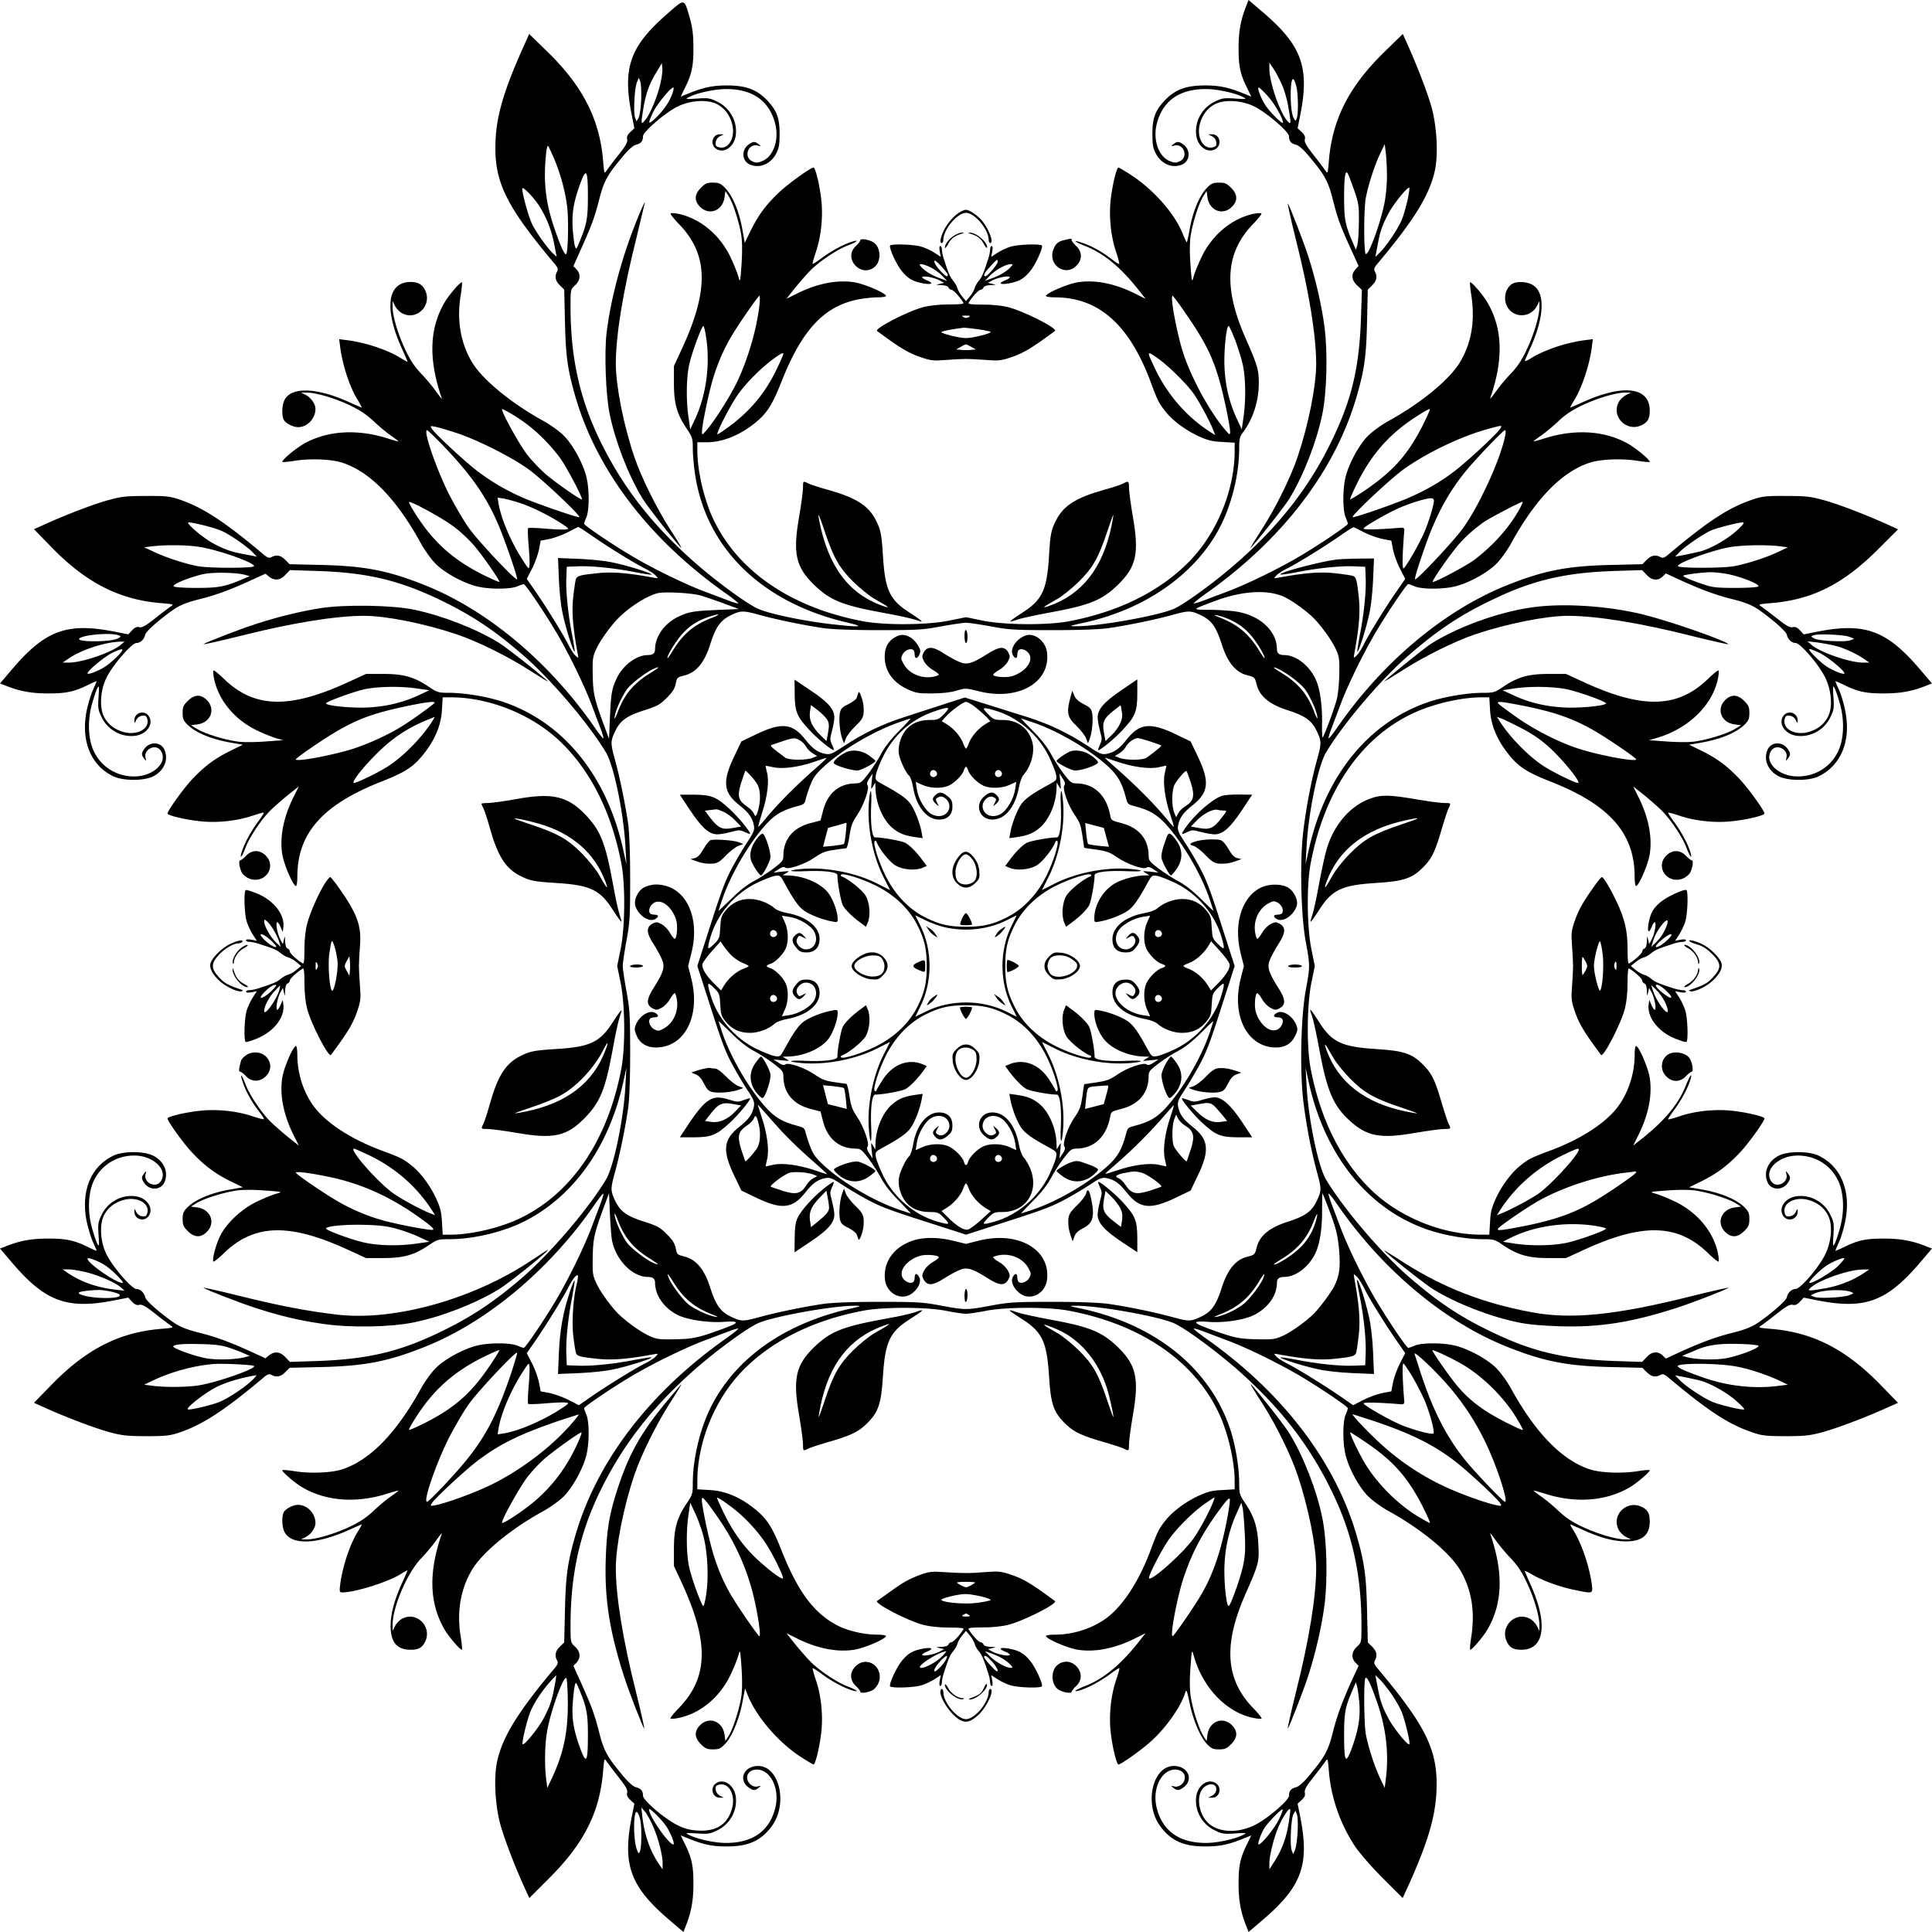<svg xmlns="http://www.w3.org/2000/svg" xmlns:v="https://vecta.io/nano" width="1706.667" height="1706.667" viewBox="0 0 1280 1280"><path d="M443.4 8c-26.1 22.5-31.2 36.4-24.8 68.5l1.7 8.5-2.7 2.5c-1.9 1.8-2.5 3.1-2.1 4.7.5 1.8-.8 4.2-5.7 10.4-3.5 4.4-7 9.1-7.9 10.4-1.5 2.3-1.6 2.1-2.3-6.2-2.2-27.5-13.4-49.6-36.7-72.3l-12.3-12-2.9 6.5c-13.6 30-18.7 46.9-19.4 64.5-1.1 26.6 6.5 42.4 39 81.1 2.3 2.7 2.6 3.7 1.8 5.3-1.8 3.3-1.2 6.1 1.8 9.1l2.9 2.9.5 21.3c.5 22.4 1.7 31.2 6.4 47.8 13.8 49.4 48.5 95.4 99 131.3 5.6 3.9 9.8 7.3 9.4 7.5-.5.1-3.7-.8-7.2-2.2l-15.9-6c-12.3-4.7-31-13.8-44.6-21.6-12.6-7.2-34.4-21.8-34.4-23 0-.4.7-2.4 1.5-4.3 2-4.8 2-19.2-.1-27.1-2.3-9-9-21.2-14.9-27-2.8-2.8-9-7.3-13.8-9.9-21.4-11.8-40.5-27.6-47.2-39.1-7.5-12.8-10-28-7.2-44.4.7-4.5 1-8.2.7-8.2-1.3.0-8.7 8.6-11.4 13.3-10.2 17.4-10.8 37.8-1.9 63.6.3.9-1.3-1.1-3.7-4.4-2.3-3.3-6.9-8.8-10.2-12.2-4.3-4.6-7.1-8.8-10.4-15.9-4.9-10.4-8.4-22.5-8.3-28.3v-3.6l1.6 3.1c.8 1.7 2.8 3.8 4.3 4.7 9.8 5.8 20.8-5.1 15.5-15.3-1.9-3.7-4.8-5.2-9.6-5.2-15.5.2-17.6 18-5.3 44.9 1.9 4.2 3.4 7.7 3.4 7.9.0.3-1.9-.8-4.2-2.2-8.7-5.5-23.3-10.4-35.7-12l-5.4-.7.7 5.4c1.6 12.1 6.3 26.4 11.7 35.1 1.6 2.7 2.7 4.8 2.5 4.8s-3.7-1.5-7.9-3.4c-21.7-9.9-38.6-10.5-43.2-1.6-1.7 3.3-2 10.2-.5 13.1 1.3 2.4 6.1 4.9 9.5 4.9 6.1.0 11.5-5.7 11.5-12.1.0-3.2-3-7.5-6.4-9.2l-3.1-1.6h3.6c5.8-.1 18.4 3.6 28.4 8.3 6.8 3.2 11.3 6.2 16.2 10.8 3.7 3.5 8.9 7.8 11.6 9.6 2.6 1.8 4.7 3.5 4.7 3.6.0.2-3.3-.7-7.4-2-20.6-6.5-40.8-5-56.1 4.1-5.6 3.4-13.5 10.1-13.5 11.5.0.3 3.9.0 8.8-.8 10-1.5 23.4-1 30.5 1.2 18.5 5.8 36.1 23.7 52.4 53.3 2.6 4.8 7.1 11 9.9 13.8 5.8 5.9 18 12.6 27 14.9 7.9 2.1 22.3 2.1 27.1.1 1.9-.8 3.9-1.5 4.3-1.5 1.2.0 15.8 21.8 23 34.4 7.8 13.6 16.9 32.3 21.6 44.6l6 15.9c1.4 3.5 2.3 6.8 2.2 7.2-.2.5-2.5-2.4-5.3-6.4-30-43.6-71.2-78.3-113-95-24.3-9.7-39.7-12.7-68.3-13.4l-21.3-.5-2.9-2.9c-3-3-5.8-3.6-9.1-1.8-1.6.8-2.7.5-5.7-2.1-25.9-21.8-40.2-31-55.7-36.2-6.1-2-8.9-2.3-22-2.2-13.1.0-16.3.4-24.9 2.8-9.3 2.5-27.9 9.6-42.6 16.3l-6.5 2.9 12 12.3c22.7 23.3 44.8 34.5 72.3 36.7 8.3.7 8.5.8 6.2 2.3-1.3.9-6 4.4-10.4 7.9-6.2 4.9-8.6 6.2-10.4 5.7-1.6-.4-2.9.2-4.7 2.1l-2.5 2.7-8.5-1.7c-32.2-6.4-46.5-1.2-69 25.4L0 452.8l3.9 1.5c8.9 3.6 16.8 5.1 27.6 5.1 12.1.1 17.7-1.1 26.8-5.6 3.1-1.5 5.7-2.7 5.7-2.4.0.2-1.1 2.8-2.4 5.7-1.4 3-3.2 9.2-4.2 13.8-3.9 19.7 2.6 36 17.4 43.3 6.7 3.3 20.7 3.3 27 0 7.1-3.8 10-11.1 7.1-17.6-2.4-5.2-9.8-5.5-13.3-.4-2 2.8-2 3.9-.1 6.4 1.5 1.8 1.5 1.8.9-.8-1.2-5.5 6.8-9.2 10-4.6 5.2 7.3-4.2 16.9-16.8 17.2-11.6.3-21.9-5.8-27-15.8-4.2-8-4.8-20.6-1.7-32 1.2-4.3 2.8-9 3.5-10.5 1.3-2.3 1.4-1.8.9 5.6-.5 7.5-.3 8.7 2.1 13.6 4.2 8.6 13.5 13.5 22.7 12.1 7.4-1.2 11.8-7.9 8.5-12.9-2.9-4.4-9.6-2.4-9.6 2.8.0 2.1.1 2.1 1.3-.3.8-1.6 2.3-2.6 3.9-2.8 2.2-.3 2.9.2 3.4 2.2 1.6 6.4-6.5 10.9-15.3 8.7-6.1-1.6-10.8-5.1-13.4-10.3-3.2-6.3-2.4-18.1 1.9-26.3 4.3-8.4 16.6-22.5 19.6-22.5 2.6.0 5.2-2.5 5.8-5.5.3-2.1 10-10.6 19-16.8 4.2-2.8 8.3-4.5 16.9-6.7 11.3-2.8 21.2-6.5 36.1-13.4l7.7-3.5 2.4 2c3.7 2.8 7.4 2.4 10.8-1.3l3-3.1 18.7.6c32.3 1.1 53.4 6.1 80 18.8 21.3 10.2 36.3 20.1 55.6 36.8 18.4 16 43.4 45.2 55 64.5 5.3 8.7 11.9 40.7 13 63.1l.6 11-2-9.1c-10.8-49.3-39.6-84.9-79.7-98.4-10.5-3.5-25.5-6-36.1-6-6.7.0-7.6-.3-13-3.9-9.7-6.6-16.8-8.6-30.2-8.6h-11.5l-11.1 5.1c-39.7 18.4-63.2 17.8-83.6-2.4-3.2-3-6-5.3-6.4-5-.3.4-.1 3 .5 5.8 3 14.1 13.7 26.9 28.3 33.9 4.6 2.2 10.3 4.5 12.8 5.2l4.5 1.3-11 .8c-6 .5-13.8.6-17.2.3-8.2-.7-22.7-5-28.3-8.3l-4.5-2.7 4.4-.6c8.7-1.2 12.1-10 6.2-16-4.1-4.1-8.3-3.9-12.7.5-2.9 2.9-3.4 4.1-3.4 7.9s.5 5.1 3.1 7.7c5.5 5.5 16.2 9.9 29.3 12.1l7.5 1.3-8.2 4c-10.6 5.3-16.8 9.9-25.2 18.7-6 6.4-16.5 21-16.5 22.9.0 1.2 10.9 3.9 20.7 5 11.3 1.4 25.2.0 35.7-3.6 3.8-1.3 7.2-2.2 7.4-2s-1.7 3.2-4.2 6.5c-4.8 6.6-9 14.5-10.6 20-1.4 5 .5 2.5 2.8-3.6 2.6-6.8 10.5-18.6 16.3-24.3 2.5-2.5 7.8-7.1 11.7-10.3l7.2-5.7-3.1 6.2c-7 13.8-9.7 27-7.9 38.7 1 6.6 7.2 21.1 9.1 21.1.5.0.9-2.8.9-6.3.1-28.9 16.8-47.7 56.5-63.2 15.4-6.1 20.8-9.7 27.7-18.6 7.2-9.2 11.1-18.9 11.6-28.6l.5-8.3h5.3c26 0 54.6 11.7 73.3 30 19.9 19.4 33.5 47 39.8 80.3 2.7 14.4 2.4 42-.5 56.4l-2.3 11.3 2.3 11.2c2.9 14.5 3.2 42.1.5 56.5-9 47.9-33.1 83.4-67.9 99.8-13 6.1-31.9 10.5-45.2 10.5h-5.3l-.5-8.3c-.3-6.7-1.1-9.6-3.8-15.6-4-8.7-10.4-17.2-16.3-21.9-5.4-4.3-7.1-5.2-19.2-9.7-19.5-7.2-35.3-17.1-44-27.5-7.8-9.4-12.4-22.6-12.5-35.8.0-3.4-.4-6.2-.9-6.2-1.9.0-8.1 14.5-9.1 21.1-1.8 11.7.9 24.9 7.9 38.7l3.1 6.2-7.2-5.7c-3.9-3.2-9.2-7.8-11.7-10.3-5.8-5.7-13.7-17.5-16.3-24.3-2.7-7.3-4.3-8.4-1.8-1.3 2.1 6.2 6.3 13.6 11.3 19.9 1.6 2.1 2.8 4 2.5 4.2-.2.2-3.6-.6-7.4-1.9-10.5-3.6-24.4-5-35.7-3.6-9.8 1.1-20.7 3.8-20.7 5 0 1.8 10.3 16.2 15.9 22.2 8.2 8.8 15.5 14.3 25.6 19.3l8.4 4.1-7.5 1.3c-13.1 2.2-23.8 6.6-29.3 12.1-2.6 2.6-3.1 3.9-3.1 7.7s.5 5 3.4 7.9c4.4 4.4 8.6 4.6 12.7.5 5.9-6 2.5-14.8-6.2-16.1l-4.4-.6 3.5-2.2c4.4-2.8 17.1-6.9 25.8-8.3 4.5-.7 10.8-.8 19.2-.2 12.4.9 12.5.9 8 2.2-2.5.7-8.2 3-12.8 5.2-10.4 5-20.5 14.6-24.5 23.1-2.9 6-5.3 15.5-4.3 16.6.4.3 3.2-2 6.4-5 20.4-20.2 43.9-20.8 83.6-2.4l11.1 5.1H254c13.4.0 20.5-2 30.2-8.6 5.5-3.7 6.2-3.9 13.5-3.9 16.7.0 37.6-5.2 52-13 31.6-17 54.2-49.6 63.3-91.4l2-9.1-.6 11c-1.1 22.4-7.7 54.4-13 63.1-11.6 19.3-36.6 48.5-55 64.5-19.3 16.7-34.3 26.6-55.6 36.8-26.6 12.8-47.5 17.6-80.5 18.8l-18.2.6-3-3.1c-3.4-3.7-7.1-4.1-10.8-1.3l-2.4 2-7.7-3.5c-14.9-6.9-24.8-10.6-36.1-13.4-8.6-2.2-12.7-3.9-16.9-6.7-9-6.2-18.7-14.7-19-16.8-.6-3-3.2-5.5-5.8-5.5-3 0-15.3-14.1-19.6-22.5-4.3-8.2-5.1-20-1.9-26.3 2.6-5.2 7.3-8.7 13.4-10.3 8.8-2.2 16.9 2.3 15.3 8.7-.5 2-1.2 2.5-3.4 2.2-1.6-.2-3.1-1.2-3.9-2.8-1.2-2.4-1.3-2.4-1.3-.3.0 5.2 6.7 7.2 9.6 2.8 3.3-5-1.1-11.7-8.5-12.9-9.2-1.4-18.5 3.5-22.7 12.1-2.4 4.9-2.6 6.1-2.1 13.6.5 7.4.4 7.9-.9 5.6-.7-1.5-2.3-6.2-3.5-10.5-3.1-11.4-2.5-24 1.7-32 5.1-10 15.4-16.1 27-15.8 12.6.3 22 9.9 16.8 17.2-3.2 4.6-11.2.9-10-4.6.6-2.6.6-2.6-.9-.8-1.9 2.5-1.9 3.6.1 6.4 3.5 5.1 10.9 4.8 13.3-.4 2.9-6.5.0-13.8-7.1-17.6-6.3-3.3-20.3-3.3-27 0-14.8 7.3-21.3 23.6-17.4 43.3 1 4.6 2.8 10.8 4.2 13.8 1.3 2.9 2.4 5.5 2.4 5.7.0.3-2.6-.9-5.7-2.4-9.1-4.5-14.7-5.7-26.8-5.6-10.8.0-18.7 1.5-27.6 5.1L0 827.2l7.5 8.8c22.5 26.5 36.9 31.8 69 25.4l8.5-1.7 2.5 2.7c1.8 1.9 3.1 2.5 4.7 2.1 1.8-.5 4.2.8 10.4 5.7 4.4 3.5 9.1 7 10.4 7.9 2.3 1.5 2.1 1.6-6.2 2.3-27.5 2.2-49.6 13.4-72.3 36.7l-12 12.3 7.4 3.3c13.6 6.2 34.5 14.1 43.6 16.4 7.4 2 11.5 2.4 23.5 2.4 12.5.0 15.5-.3 21.5-2.3 15.5-5.2 29.8-14.4 55.7-36.2 3-2.6 4.1-2.9 5.7-2.1 3.3 1.8 6.1 1.2 9.1-1.8l2.9-2.9 21.3-.5c28.6-.7 44-3.7 68.3-13.4 41.7-16.7 83-51.4 113-95 2.8-4 5.1-6.9 5.3-6.4.1.4-.8 3.7-2.2 7.2l-6 15.9c-4.7 12.3-13.8 31-21.6 44.6-7.2 12.6-21.8 34.4-23 34.4-.4.0-2.4-.7-4.3-1.5-4.8-2-19.2-2-27.1.1-9 2.3-21.2 9-27 14.9-2.8 2.8-7.3 9-9.9 13.8-16.3 29.5-34 47.5-52.4 53.3-7.1 2.2-20.5 2.7-30.6 1.2-4.8-.8-8.7-1.1-8.7-.7.0 1.2 8.6 8.6 13.3 11.3 15.6 9.2 35.9 10.7 56.2 4.2 4.1-1.3 7.5-2.2 7.5-2 0 .1-2.1 1.8-4.7 3.6-2.7 1.8-7.9 6.1-11.6 9.6-4.9 4.6-9.4 7.6-16.2 10.8-10 4.7-22.6 8.4-28.4 8.3h-3.6l3.1-1.6c3.4-1.7 6.4-6 6.4-9.2.0-6.4-5.4-12.1-11.5-12.1-3.4.0-8.2 2.5-9.5 4.9-1.5 2.9-1.2 9.8.5 13.1 4.6 8.9 21.5 8.3 43.2-1.6 4.2-1.9 7.7-3.4 7.9-3.4.3.0-.8 1.9-2.2 4.2-5.5 8.6-10.4 23.3-12 35.5-.6 5-.5 5.3 1.5 5.3 8.2.0 29.7-6.7 38.2-11.9 2.7-1.7 4.9-2.9 4.9-2.7s-1.5 3.7-3.4 7.9c-5.2 11.3-7.7 20.4-7.8 28.2-.2 11.3 4 16.5 13.2 16.5 5.2.0 7.6-1.3 9.5-5 5.3-10.2-5.7-21.1-15.5-15.3-1.5.9-3.5 3-4.3 4.7l-1.6 3.1v-3.6c-.2-11.6 9.5-34.5 18.7-44.2 3.3-3.4 7.9-8.9 10.2-12.2 2.4-3.3 4-5.3 3.7-4.4-8.9 25.8-8.3 46.2 1.9 63.6 2.7 4.7 10.1 13.3 11.4 13.3.3.0.0-3.7-.7-8.3-2.8-16.3-.3-31.5 7.2-44.3 6.7-11.5 25.7-27.3 47.2-39.1 4.9-2.7 11-7.1 13.9-10 5.9-6.1 12.5-17.9 14.8-26.9 2.1-7.9 2.1-22.3.1-27.1-.8-1.9-1.5-3.9-1.5-4.3.0-1.2 21.8-15.8 34.4-23 13.6-7.8 32.3-16.9 44.6-21.6l15.9-6c3.5-1.4 6.7-2.3 7.2-2.2.4.2-3.8 3.6-9.4 7.5-50.5 35.9-85.2 81.9-99 131.3-4.7 16.6-5.9 25.4-6.4 47.8l-.5 21.3-2.9 2.9c-3 3-3.6 5.8-1.8 9.1.8 1.6.5 2.6-1.8 5.3-24.4 29.1-34.5 45.5-38 61.9-2.2 10.5-1.3 28.2 2.1 41.1 2.5 9.3 9.7 28.2 16.3 42.6l3 6.5 13-13c23.3-23.2 33.7-43.9 35.9-71.3.7-8.3.8-8.5 2.3-6.2.9 1.3 4.4 6 7.9 10.4 4.9 6.2 6.2 8.6 5.7 10.4-.4 1.6.2 2.9 2.1 4.7l2.7 2.5-1.7 8.5c-6.4 32.1-1.1 46.5 25.4 69l8.8 7.5 1.5-3.9c3.6-8.9 5.1-16.8 5.1-27.6.1-12.1-1.1-17.7-5.6-26.7l-2.8-5.8 5.2 2.1c10.1 4.1 16.1 5.3 25.8 5.2 14.1.0 22.6-4 29.6-13.8 10.5-14.8 4.7-39.5-9.3-39.5-9.5.0-13.5 9.3-6.1 14.4 2.8 2 3.9 2 6.4.1 1.8-1.5 1.8-1.5-.8-.9-3.2.7-6.8-2.4-6.8-6 0-4.5 5.9-6.7 10.9-4.1 6.9 3.5 10.3 14.4 7.7 24.5-3.9 15.2-15 23-32.6 23-7.5.0-19.5-2.6-24.9-5.5-2.3-1.2-1.8-1.3 5.6-.8 7.5.5 8.7.3 13.6-2.1 8.6-4.2 13.5-13.5 12.1-22.7-1.2-7.4-7.9-11.8-12.9-8.5-4.3 2.8-2.6 9.6 2.3 9.6h2.7l-2.5-1.3c-1.6-.8-2.6-2.3-2.8-3.9-.3-2.2.2-2.9 2.2-3.4 6.4-1.6 10.9 6.5 8.7 15.3-2.7 10.7-10.3 15.8-22.5 15.1-5.4-.3-8.7-1.1-13.6-3.5-8.3-4-23-16.5-23-19.6.0-3.2-1.3-4.7-4.6-5.6-1.8-.4-5-3.2-8.4-7.3-10.6-12.6-12.9-16.7-16-28.9s-5-17.4-12.4-33.8l-4.7-10.4 2-2.1c3-3.2 2.7-7.3-.9-10.6-3-2.8-3-2.8-3-14.2.0-33.2 5.9-60.2 19-87.6 14.5-30.1 33.1-54.6 60.2-79.1 14.2-12.9 35.6-28.8 44.3-33.1 9.6-4.7 51.1-12.2 66-11.9 3.3.1 2.6.4-4.1 1.9-42.6 9.6-74.5 31.6-91.3 63-7.9 14.8-13.1 35.7-13.1 52.8.0 6.7-.3 7.6-3.9 13-6.6 9.7-8.6 16.8-8.6 30.2v11.5l5.1 11c18.4 39.7 17.8 63.3-2.4 83.7-3 3.2-5.3 6-5 6.4.4.3 3 .1 5.8-.5 14.1-3 26.9-13.7 33.9-28.3 2.2-4.6 4.5-10.3 5.2-12.8 1.3-4.5 1.3-4.4 2.2 8 .5 8.2.5 14.8-.2 19.2-1.4 8.7-5.5 21.4-8.3 25.8l-2.2 3.5-.6-4.4c-1.3-8.7-10.1-12.1-16.1-6.2-4.1 4.1-3.9 8.3.5 12.7 2.9 2.9 4.1 3.4 8 3.4s5-.5 8-3.6c4.5-4.6 9.3-16.3 11.5-27.7l1.7-9.1 1.8 4.5c5.6 14.1 20.2 31.2 35 40.8 4.3 2.8 8.2 5.1 8.6 5.1 1.2.0 3.9-10.9 5.1-21 1.3-11.3.0-24.7-3.7-35.4-1.3-3.8-2.2-7.2-2-7.4s3.2 1.7 6.5 4.2c6.6 4.8 14.5 9 20 10.6 5 1.4 2.5-.5-3.6-2.8-6.8-2.6-18.6-10.5-24.3-16.3-2.5-2.5-7.1-7.8-10.3-11.7l-5.7-7.2 6.2 3.1c13.8 7 27 9.7 38.7 7.9 6.6-1 21.1-7.2 21.1-9.1.0-.5-2.7-.9-5.9-.9-8.3.0-19.1-2.4-25.9-5.9-15.9-8.1-26.7-22.6-37.7-50.6-6.1-15.4-9.7-20.8-18.6-27.7-9.2-7.2-18.9-11.1-28.6-11.6l-8.3-.5v-5.3c0-26 11.7-54.6 30-73.3 19.4-19.9 47.1-33.6 80.3-39.8 13.5-2.5 42.1-2.4 54.7.2 5.2 1 11.1 1.9 13 1.9s7.8-.9 13-1.9c12.6-2.6 41.2-2.7 54.7-.2 47.8 8.9 83.4 33.1 99.8 67.9 6.1 13 10.5 31.9 10.5 45.2v5.3l-8.3.5c-6.7.3-9.6 1.1-15.6 3.8-8.7 4-17.2 10.4-21.9 16.3-4.3 5.4-5.2 7.1-9.7 19.2-7.2 19.5-17.1 35.3-27.5 44-9.3 7.7-23 12.5-36.1 12.5-3.2.0-5.9.4-5.9.9.0 1.9 14.5 8.1 21.1 9.1 11.7 1.8 24.9-.9 38.7-7.9l6.2-3.1-5.7 7.2c-11.5 14.3-22.4 23.1-34.3 27.8-6.4 2.5-8.9 4.4-3.9 3 5.5-1.6 13.4-5.8 20-10.6 3.3-2.5 6.3-4.4 6.5-4.2s-.7 3.6-2 7.4c-3.7 10.7-5 24.1-3.7 35.4 1.2 10.1 3.9 21 5.1 21 1.8.0 16.2-10.3 22.2-15.9 10.2-9.5 19.4-22.8 22.2-32.1.6-2 1.1-.6 2.6 6.6 2.3 11.7 7.2 23.2 11.6 27.8 3 3.1 4.1 3.6 8 3.6s5.1-.5 8-3.4c4.4-4.4 4.6-8.6.5-12.7-6-5.9-14.8-2.5-16.1 6.2l-.6 4.4-2.2-3.5c-2.8-4.4-6.9-17.1-8.3-25.8-.7-4.5-.8-10.8-.2-19.2.9-12.4.9-12.5 2.2-8 5.9 21 21.4 37.3 39.1 41.1 2.8.6 5.4.8 5.8.5.3-.4-2-3.2-5-6.4-18.9-19.1-20.6-42.2-5.6-76.2 8.8-20 9.1-21.2 8.5-32.5-.5-11.6-2.8-18.9-8.8-27.7-3.6-5.4-3.9-6.3-3.9-13 0-10.6-2.5-25.6-6-36.1-13.6-40.3-49.4-69.2-99-79.8-7.5-1.5-8-1.8-4-1.8 15.6-.2 56.8 7.2 66.5 11.9 8.7 4.3 30.1 20.2 44.3 33.1 27.1 24.5 45.7 49 60.1 79.1 13.2 27.3 19.1 54.5 19.1 87.6.0 11.4.0 11.4-3 14.2-3.6 3.3-3.9 7.4-1 10.5l2.1 2.2-3.7 7.9c-6.9 15.1-10.6 25-13.4 36.3-3.1 12.2-5.4 16.3-16 28.9-3.4 4.1-6.6 6.9-8.4 7.3-3.3.9-4.6 2.4-4.6 5.6.0 3.1-14.7 15.6-23 19.6-12.5 6-26.2 4.6-32.3-3.5-5.5-7.2-5.8-18.2-.5-22.1 3.8-2.8 8-1.7 7.6 2.1-.2 1.6-1.2 3.1-2.8 3.9l-2.5 1.3h2.7c4.9.0 6.6-6.8 2.3-9.6-5-3.3-11.7 1.1-12.9 8.5-1.4 9.2 3.5 18.5 12.1 22.7 4.9 2.4 6.1 2.6 13.6 2.1 7.4-.5 7.9-.4 5.6.8-5.4 2.9-17.4 5.5-24.9 5.5-17.6.0-28.7-7.8-32.6-23-2.6-10.1.8-21 7.7-24.5 5-2.6 10.9-.4 10.9 4.1.0 3.6-3.6 6.7-6.8 6-2.6-.6-2.6-.6-.8.9 2.5 1.9 3.6 1.9 6.4-.1 7.4-5.1 3.4-14.4-6.1-14.4-14 0-19.8 24.7-9.3 39.5 7 9.8 15.5 13.8 29.6 13.8 9.7.1 15.7-1.1 25.8-5.2l5.2-2.1-2.8 5.8c-4.5 9-5.7 14.6-5.6 26.7.0 10.8 1.5 18.7 5.1 27.6l1.5 3.9 8.8-7.5c26.5-22.5 31.8-36.9 25.4-69l-1.7-8.5 2.7-2.5c1.9-1.8 2.5-3.1 2.1-4.7-.5-1.8.8-4.2 5.7-10.4 3.5-4.4 7-9.1 7.9-10.4 1.5-2.3 1.6-2.1 2.3 6.2 1.4 17.8 7.6 35.4 17.5 50.3 3.1 4.5 11 13.6 18.4 21l13 13 3-6.5c13.3-29.2 18.7-46.9 19.4-64.5 1.1-26.6-6.5-42.4-39-81.1-2.3-2.7-2.6-3.7-1.8-5.3 1.8-3.3 1.2-6.1-1.8-9.1l-2.9-2.9-.5-21.3c-.5-22.4-1.7-31.2-6.4-47.8-13.8-49.4-48.6-95.4-99-131.3-5.6-3.9-9.8-7.3-9.4-7.5.5-.1 3.7.8 7.2 2.2l15.9 6c12.3 4.7 31 13.8 44.6 21.6 12.6 7.2 34.4 21.8 34.4 23 0 .4-.7 2.4-1.5 4.3-2 4.8-2 19.2.1 27.1 2.3 9 9 21.2 14.9 27 2.8 2.8 9 7.3 13.8 9.9 21.4 11.8 40.5 27.6 47.2 39.1 7.5 12.8 9.8 27.1 7.3 43.8-.8 4.9-1.1 8.8-.7 8.8 1.2.0 8.6-8.6 11.3-13.3 10.2-17.4 10.8-37.8 1.9-63.6-.3-.9 1.3 1.1 3.7 4.4 2.3 3.3 6.9 8.8 10.2 12.2 4.3 4.6 7.1 8.8 10.4 15.9 4.9 10.4 8.4 22.5 8.3 28.3v3.6l-1.6-3.1c-.8-1.7-2.8-3.8-4.3-4.7-9.8-5.8-20.8 5.1-15.5 15.3 1.9 3.7 4.3 5 9.5 5 15.1.0 17.7-16.8 6.4-42.4-2-4.4-3.8-8.7-4.1-9.4-.3-.8 1.7.1 4.5 1.8 6.4 3.9 18.6 8.4 28.5 10.4 12.1 2.5 12.1 2.6 11.3-3.7-1.5-11.7-6.8-27.3-12.2-35.8-1.3-2.2-2.3-3.9-2-3.9.2.0 3.7 1.5 7.9 3.4 11.3 5.2 20.4 7.7 28.2 7.8 11.3.2 16.5-4 16.5-13.2.0-5.2-1.3-7.6-5-9.5-10.2-5.3-21.1 5.7-15.3 15.5.9 1.5 3 3.5 4.7 4.3l3.1 1.6h-3.6c-5.8.1-18.4-3.6-28.4-8.3-6.8-3.2-11.3-6.2-16.2-10.8-3.7-3.5-8.9-7.8-11.6-9.6-2.6-1.8-4.7-3.5-4.7-3.6.0-.2 3.4.7 7.5 2 20.3 6.5 40.6 5 56.2-4.2 4.7-2.7 13.3-10.1 13.3-11.3.0-.4-3.9-.1-8.7.7-10.1 1.5-23.5 1-30.6-1.2-18.4-5.8-36.1-23.8-52.4-53.3-2.6-4.8-7.1-11-9.9-13.8-5.8-5.9-18-12.6-27-14.9-7.9-2.1-22.3-2.1-27.1-.1-1.9.8-3.9 1.5-4.3 1.5-1.2.0-15.8-21.8-23-34.4-7.8-13.6-16.9-32.3-21.6-44.6l-6-15.9c-1.4-3.5-2.3-6.8-2.2-7.2.2-.5 2.5 2.4 5.3 6.4 30 43.7 71.2 78.3 113 95 24.3 9.7 39.7 12.7 68.3 13.4l21.3.5 2.9 2.9c3 3 5.8 3.6 9.1 1.8 1.6-.8 2.6-.5 5.3 1.8 26.7 22.4 40 31.1 56.2 36.5 6 2 8.9 2.3 21.4 2.3 12 0 16.1-.4 23.5-2.4 9.1-2.3 30-10.2 43.6-16.4l7.4-3.3-12-12.3c-22.7-23.3-44.8-34.5-72.3-36.7-8.3-.7-8.5-.8-6.2-2.3 1.3-.9 6-4.4 10.4-7.9 6.2-4.9 8.6-6.2 10.4-5.7 1.6.4 2.9-.2 4.7-2.1l2.5-2.7 8.5 1.7c32.1 6.4 46.5 1.1 69-25.4l7.5-8.8-3.9-1.5c-8.9-3.6-16.8-5.1-27.6-5.1-12.1-.1-17.7 1.1-26.7 5.6-3.2 1.5-5.8 2.7-5.8 2.4.0-.2 1.1-2.8 2.4-5.7 1.4-3 3.3-9.4 4.2-14.3 3.8-19.4-2.8-35.6-17.4-42.8-6.7-3.3-20.8-3.3-27 0-7.1 3.8-10 11.1-7.1 17.6 2.4 5.2 9.8 5.5 13.3.4 2-2.8 2-3.9.1-6.4-1.5-1.8-1.5-1.8-.9.8 1.2 5.5-6.8 9.2-10 4.6-5.2-7.3 4.2-16.9 16.8-17.2 11.6-.3 21.9 5.8 27 15.8 4.2 8 4.8 20.6 1.7 32-1.2 4.3-2.8 9-3.5 10.5-1.3 2.3-1.4 1.8-.9-5.6.5-7.5.3-8.7-2.1-13.6-4.2-8.6-13.5-13.5-22.7-12.1-7.4 1.2-11.8 7.9-8.5 12.9 2.9 4.4 9.6 2.4 9.6-2.8.0-2.1-.1-2.1-1.3.3-.8 1.6-2.3 2.6-3.9 2.8-2.2.3-2.9-.2-3.4-2.2-1.6-6.4 6.5-10.9 15.3-8.7 6.1 1.6 10.8 5.1 13.4 10.3 3.2 6.2 2.4 17.1-1.8 25.8-4.1 8.5-16.5 23-19.7 23-2.6.0-5.2 2.5-5.8 5.5-.3 2.1-10 10.6-19 16.8-4.2 2.8-8.3 4.5-16.9 6.7-11.3 2.8-21.2 6.5-36.3 13.4l-7.9 3.7-2.2-2.1c-3.2-3-7.2-2.6-10.6 1.2l-3 3.1-18.2-.6c-33-1.2-54-6.1-80.5-18.8-21.3-10.1-36.2-20-55.5-36.7-18.2-15.6-43.5-45.3-55.1-64.6-5.3-8.7-11.9-40.7-13-63.1l-.6-11 2 9.1c10.7 49.2 39.7 84.9 79.5 98.3 10.9 3.6 25.2 6.1 35.8 6.1 7.3.0 8 .2 13.5 3.9 9.7 6.6 16.8 8.6 30.2 8.6h11.5l11.1-5.1c39.7-18.4 63.2-17.8 83.6 2.4 3.2 3 6 5.3 6.4 5 .3-.4.1-3-.5-5.8-3-14.1-13.7-26.9-28.3-33.9-4.6-2.2-10.3-4.5-12.8-5.2-4.5-1.3-4.4-1.3 8-2.2 8.4-.6 14.7-.5 19.2.2 8.7 1.4 21.4 5.5 25.8 8.3l3.5 2.2-4.4.6c-8.7 1.3-12.1 10.1-6.2 16.1 4.1 4.1 8.3 3.9 12.7-.5 2.9-2.9 3.4-4.1 3.4-7.9s-.5-5.1-3.1-7.7c-5.5-5.5-16.2-9.9-29.3-12.1l-7.5-1.3 8.4-4.1c10.1-5 17.4-10.5 25.6-19.3 5.6-6 15.9-20.4 15.9-22.2.0-1.2-10.9-3.9-20.7-5-11.3-1.4-25.2.0-35.7 3.6-3.8 1.3-7.2 2.2-7.4 2s1.7-3.2 4.2-6.5c4.8-6.6 9-14.5 10.6-20 1.4-5-.5-2.5-3 3.9-4.7 11.9-13.5 22.8-27.8 34.3l-7.2 5.7 3.1-6.2c7-13.8 9.7-27 7.9-38.7-1-6.6-7.2-21.1-9.1-21.1-.5.0-.9 2.7-.9 5.9.0 13.1-4.8 26.8-12.5 36.1-8.7 10.4-24.5 20.3-44 27.5-12.1 4.5-13.8 5.4-19.2 9.7-5.9 4.7-12.3 13.2-16.3 21.9-2.7 6-3.5 8.9-3.8 15.6l-.5 8.3h-5.3c-26 0-54.6-11.7-73.3-30-19.9-19.4-33.5-47-39.8-80.3-2.7-14.4-2.4-42 .5-56.5l2.3-11.2-2.3-11.3c-2.9-14.4-3.2-42-.5-56.4 9-48 33-83.4 67.8-99.7 13.1-6.2 32-10.6 45.3-10.6h5.3l.5 8.3c.5 9.7 4.4 19.4 11.6 28.6 6.9 8.9 12.3 12.5 27.7 18.6 39.7 15.5 56.4 34.3 56.5 63.2.0 3.5.4 6.3.9 6.3 1.9.0 8.1-14.5 9.1-21.1 1.8-11.7-.9-24.9-7.9-38.7l-3.1-6.2 7.2 5.7c3.9 3.2 9.2 7.8 11.7 10.3 5.8 5.7 13.7 17.5 16.3 24.3 2.3 6.1 4.2 8.6 2.8 3.6-1.6-5.5-5.8-13.4-10.6-20-2.5-3.3-4.4-6.3-4.2-6.5s3.6.7 7.4 2c10.5 3.6 24.4 5 35.7 3.6 9.8-1.1 20.7-3.8 20.7-5 0-1.9-10.5-16.5-16.5-22.9-8.4-8.8-14.6-13.4-25.2-18.7l-8.2-4 7.5-1.3c13.1-2.2 23.8-6.6 29.3-12.1 2.6-2.6 3.1-3.9 3.1-7.7s-.5-5-3.4-7.9c-4.4-4.4-8.6-4.6-12.7-.5-5.9 6-2.5 14.8 6.2 16l4.4.6-4.5 2.7c-5.6 3.3-20.1 7.6-28.3 8.3-3.4.3-11.1.2-17.2-.3l-11-.8 4.5-1.3c21-5.9 37.3-21.4 41.1-39.1.6-2.8.8-5.4.5-5.8-.4-.3-3.2 2-6.4 5-20.4 20.2-43.9 20.8-83.6 2.4l-11.1-5.1H1026c-13.4.0-20.5 2-30.2 8.6-5.4 3.6-6.3 3.9-13 3.9-10.6.0-25.6 2.5-36.1 6-40.1 13.5-68.9 49.1-79.7 98.4l-2 9.1.6-11c1.1-22.4 7.7-54.4 13-63.1 11.6-19.3 36.9-49 55.1-64.6 19.3-16.7 34.2-26.6 55.5-36.7 26.4-12.7 47.7-17.7 80-18.8l18.7-.6 3 3.1c3.4 3.8 7.4 4.2 10.6 1.2l2.2-2.1 7.9 3.7c15.1 6.9 25 10.6 36.3 13.4 8.6 2.2 12.7 3.9 16.9 6.7 9 6.2 18.7 14.7 19 16.8.6 3 3.2 5.5 5.8 5.5 3.2.0 15.6 14.5 19.7 23 4.2 8.7 5 19.6 1.8 25.8-2.6 5.2-7.3 8.7-13.4 10.3-8.8 2.2-16.9-2.3-15.3-8.7.5-2 1.2-2.5 3.4-2.2 1.6.2 3.1 1.2 3.9 2.8 1.2 2.4 1.3 2.4 1.3.3.0-5.2-6.7-7.2-9.6-2.8-3.3 5 1.1 11.7 8.5 12.9 9.2 1.4 18.5-3.5 22.7-12.1 2.4-4.9 2.6-6.1 2.1-13.6-.5-7.4-.4-7.9.9-5.6.7 1.5 2.3 6.2 3.5 10.5 3.1 11.4 2.5 24-1.7 32-5.1 10-15.4 16.1-27 15.8-12.6-.3-22-9.9-16.8-17.2 3.2-4.6 11.2-.9 10 4.6-.6 2.6-.6 2.6.9.8 1.9-2.5 1.9-3.6-.1-6.4-3.5-5.1-10.9-4.8-13.3.4-2.9 6.5.0 13.8 7.1 17.6 6.2 3.3 20.3 3.3 26.8.1 14.8-7.3 21.4-23.5 17.6-42.9-.9-4.9-2.8-11.3-4.2-14.3-1.3-2.9-2.4-5.5-2.4-5.7.0-.3 2.6.9 5.8 2.4 9 4.5 14.6 5.7 26.7 5.6 10.8.0 18.7-1.5 27.6-5.1l3.9-1.5-7.5-8.8c-22.5-26.5-36.9-31.8-69-25.4l-8.5 1.7-2.5-2.7c-1.8-1.9-3.1-2.5-4.7-2.1-1.8.5-4.2-.8-10.4-5.7-4.4-3.5-9.1-7-10.4-7.9-2.3-1.5-2.1-1.6 6.2-2.3 27.4-2.2 48.1-12.6 71.3-35.9l13-13-6.5-3c-14.1-6.4-33.2-13.8-42.6-16.3-8.6-2.4-11.8-2.8-24.9-2.8-13.1-.1-15.9.2-21.9 2.2-16.2 5.4-29.5 14.1-56.2 36.5-2.7 2.3-3.7 2.6-5.3 1.8-3.3-1.8-6.1-1.2-9.1 1.8l-2.9 2.9-21.3.5c-28.6.7-44 3.7-68.3 13.4-41.8 16.7-83 51.3-113 95-2.8 4-5.1 6.9-5.3 6.4-.1-.4.8-3.7 2.2-7.2l6-15.9c4.7-12.3 13.8-31 21.6-44.6 7.2-12.6 21.8-34.4 23-34.4.4.0 2.4.7 4.3 1.5 4.8 2 19.2 2 27.1-.1 9-2.3 21.2-9 27-14.9 2.8-2.8 7.3-9 9.9-13.8 16.3-29.6 33.9-47.5 52.4-53.3 7.1-2.2 20.5-2.7 30.6-1.2 4.8.8 8.7 1.1 8.7.8.0-1.4-7.9-8.1-13.5-11.5-15.3-9.1-35.5-10.6-56.1-4.1-4.1 1.3-7.4 2.2-7.4 2 0-.1 2.1-1.8 4.7-3.6 2.7-1.8 7.9-6.1 11.6-9.6 4.9-4.6 9.4-7.6 16.2-10.8 10-4.7 22.6-8.4 28.4-8.3h3.6l-3.1 1.6c-1.7.8-3.8 2.8-4.7 4.3-5.8 9.8 5.1 20.8 15.3 15.5 3.7-1.9 5-4.3 5-9.5.0-15.6-17.6-17.8-44.7-5.4-4.2 1.9-7.7 3.4-7.9 3.4-.3.0.7-1.7 2-3.9 5.5-8.6 10.7-24.1 12.2-36l.7-5.4-5.4.7c-12.4 1.6-27 6.5-35.8 12.1-2.4 1.5-4.1 2.1-3.8 1.4.3-.8 2.1-5.1 4.1-9.5 9.1-20.6 9.3-36.4.5-40.9-3.6-1.9-9.8-2.2-12.7-.6-4.7 2.5-6.5 9.8-3.7 15.1 4.1 8 15.8 7.7 19.8-.4l1.6-3.1v3.6c.1 5.8-3.4 17.9-8.3 28.3-3.3 7.1-6.1 11.3-10.4 15.9-3.3 3.4-7.9 8.9-10.2 12.2-2.4 3.3-4 5.3-3.7 4.4 8.9-25.8 8.3-46.2-1.9-63.6-2.7-4.7-10.1-13.3-11.3-13.3-.4.0-.1 3.9.7 8.7 2.5 16.8.2 31.1-7.3 43.9-6.7 11.5-25.8 27.3-47.2 39.1-4.8 2.6-11 7.1-13.8 9.9-5.9 5.8-12.6 18-14.9 27-2.1 7.9-2.1 22.3-.1 27.1.8 1.9 1.5 3.9 1.5 4.3.0 1.2-21.8 15.8-34.4 23-13.6 7.8-32.3 16.9-44.6 21.6l-15.9 6c-3.5 1.4-6.7 2.3-7.2 2.2-.4-.2 3.8-3.6 9.4-7.5 50.4-35.9 85.2-81.9 99-131.3 4.7-16.6 5.9-25.4 6.4-47.8l.5-21.3 2.9-2.9c3-3 3.6-5.8 1.8-9.1-.8-1.6-.5-2.6 1.8-5.3 24.4-29.1 34.5-45.5 38-61.9 2.2-10.5 1.3-28.2-2.1-41.1-2.5-9.2-9.5-27.6-16.3-42.6l-2.9-6.5-12.2 11.9c-23.5 22.9-34.6 44.8-36.8 72.4-.7 8.3-.8 8.5-2.3 6.2-.9-1.3-4.4-6-7.9-10.4-4.9-6.2-6.2-8.6-5.7-10.4.4-1.6-.2-2.9-2.1-4.7l-2.7-2.5 1.7-8.5c6.4-32.1 1.1-46.5-25.4-69L827.2.0l-1.5 3.9c-3.6 8.9-5.1 16.8-5.1 27.6-.1 12.1 1.1 17.7 5.6 26.7L829 64l-5.2-2.1c-10.1-4.1-16.1-5.3-25.8-5.3-11.9.1-18.7 2.5-25.3 8.9-7.1 7.1-9.2 12.2-9.2 23 0 7.4.4 9.7 2.3 13.3 3.8 7.1 11.1 10 17.6 7.1 5.2-2.4 5.5-9.8.4-13.3-2.8-2-3.9-2-6.4-.1-1.8 1.5-1.8 1.5.8.9 6.2-1.4 9.3 7.7 3.5 10.4-2.4 1.2-3.5 1.2-6.5.0-7.6-2.9-11.5-14.1-8.8-24.8 3.9-15.2 14.9-23 32.5-23 7.6.0 19.6 2.6 25 5.5 2.3 1.2 1.8 1.3-5.6.8-7.5-.5-8.7-.3-13.6 2.1-8.6 4.2-13.5 13.5-12.1 22.7 1.2 7.4 7.9 11.8 12.9 8.5 4.3-2.8 2.6-9.6-2.3-9.6h-2.7l2.5 1.3c1.6.8 2.6 2.3 2.8 3.9.3 2.2-.2 2.9-2.2 3.4-6.4 1.6-10.9-6.5-8.7-15.3 1.6-6.1 5.1-10.8 10.3-13.4 6.3-3.2 18.1-2.4 26.3 1.9C839.7 75 854 87.4 854 90.3c0 3.2 1.3 4.7 4.6 5.6 1.8.4 5 3.2 8.4 7.3 10.6 12.6 12.9 16.7 16 28.9 3.3 12.9 5 17.6 12.1 33.1l5 11-2 2.2c-3.1 3.3-2.7 7.3 1.1 10.7l3.1 3-.6 18.2c-1.1 32.9-6 53.8-18.8 80.5-14.3 30-33 54.6-60.1 79.1-14.2 12.9-35.6 28.8-44.3 33.1-9.6 4.7-51.3 12.2-66.5 11.9-3.9.0-3.2-.3 4.6-2 40.9-8.5 74.7-31.8 91.1-62.6 8.1-15.2 13.3-35.8 13.3-53.2.0-6.2.4-7.9 2.4-10.5 6.8-9 10.6-20.9 10.6-33.1-.1-8.8-.8-11.2-8.8-29.5-15-34-13.3-57.1 5.6-76.2 3-3.2 5.3-6.1 4.9-6.4-.4-.4-3-.2-5.8.4-14.2 3.3-26.8 13.9-33.8 28.4-2.2 4.6-4.5 10.3-5.2 12.8-1.3 4.5-1.3 4.4-2.2-8-.6-8.4-.5-14.7.2-19.2 1.4-8.7 5.5-21.4 8.3-25.8l2.2-3.5.6 4.4c1.3 8.7 10.1 12.1 16.1 6.2 4.1-4.1 3.9-8.3-.5-12.7-2.9-2.9-4.1-3.4-7.9-3.4s-5.1.5-7.7 3.1c-5.5 5.5-9.9 16.2-12.1 29.3-.7 4.2-1.5 7.3-1.7 7.1-.3-.3-1.5-2.9-2.7-5.8-5.4-13.4-19.1-28.9-34.2-38.8-4.2-2.7-7.9-4.9-8.3-4.9-1.2.0-3.9 10.9-5.1 21-1.3 11.3.0 24.7 3.7 35.4 1.3 3.8 2.1 7.2 1.9 7.4-.2.3-2.1-.9-4.2-2.5-6.3-5-13.7-9.2-19.9-11.3-7.2-2.5-6-1 1.6 2 11.9 4.7 22.8 13.5 34.3 27.8l5.7 7.2-6.2-3.1c-13.8-7-27-9.7-38.7-7.9-6.6 1-21.1 7.2-21.1 9.1.0.5 2.7.9 5.9.9 29 0 49.4 18.1 63.6 56.5 4.5 12.1 5.4 13.8 9.7 19.2 4.7 5.9 13.2 12.3 21.9 16.3 6 2.7 8.9 3.5 15.6 3.8l8.3.5v5.3c0 26-11.7 54.6-30 73.3-19.4 19.9-47.1 33.6-80.3 39.8-14.5 2.6-42.1 2.4-56.5-.5l-11.2-2.3-11.3 2.3c-14.3 2.9-41.9 3.1-56.4.5-47.8-8.9-83.4-33.1-99.8-67.9-6.1-13.1-10.5-31.9-10.5-45.4V293h6.3c10.1.0 21.3-4.4 31.2-12.2 8.4-6.6 12-12.2 18-27.3 13.5-34.4 28-50.3 50.4-55 4-.8 9.9-1.5 13.2-1.5 3.2.0 5.9-.4 5.9-.9.0-1.9-14.5-8.1-21.1-9.1-11.7-1.8-24.9.9-38.7 7.9L521 198l5.7-7.2c3.2-3.9 7.8-9.2 10.3-11.7 5.7-5.8 17.5-13.7 24.3-16.3 6.1-2.3 8.6-4.2 3.6-2.8-5.5 1.6-13.4 5.8-20 10.6-3.3 2.5-6.3 4.4-6.5 4.2s.7-3.6 2-7.4c3.7-10.7 5-24.1 3.7-35.4-1.2-10.1-3.9-21-5.1-21-1.9.0-16.5 10.5-22.9 16.5-8.8 8.4-13.4 14.6-18.7 25.2l-4 8.2-1.3-7.5c-2.2-13.1-6.6-23.8-12.1-29.3-2.6-2.6-3.9-3.1-7.7-3.1s-5 .5-7.9 3.4c-4.4 4.4-4.6 8.6-.5 12.7 6 5.9 14.8 2.5 16.1-6.2l.6-4.4 2.2 3.5c2.8 4.4 6.9 17.1 8.3 25.8.7 4.4.7 11 .2 19.2-.9 12.4-.9 12.5-2.2 8-.7-2.5-3-8.2-5.2-12.8-7-14.5-19.6-25.1-33.8-28.4-2.8-.6-5.4-.8-5.8-.4-.4.3 1.9 3.2 4.9 6.4 20.2 20.4 20.8 44 2.4 83.7l-5.1 11V254c0 13.4 2 20.5 8.6 30.2 3.6 5.4 3.9 6.3 3.9 13 0 4 .7 11.7 1.5 17.1 7.4 49.1 44.4 85.1 101 98.2 12.3 2.9 8.3 3.2-11 1-19.7-2.3-42-7.1-49-10.5-8.7-4.3-30.1-20.2-44.3-33.1-27.1-24.5-45.7-49-60.2-79.1-13.1-27.4-19-54.4-19-87.6.0-11.4.0-11.4 3-14.2 3.6-3.3 3.9-7.4.9-10.6l-2-2.1 4.5-10.1c7.7-17.1 9.6-22.3 12.6-34.1 3.1-12.2 5.4-16.3 16-28.9 3.4-4.1 6.6-6.9 8.4-7.3 3.3-.9 4.6-2.4 4.6-5.6.0-2.9 14.3-15.3 22.5-19.5 8.2-4.3 20-5.1 26.3-1.9 5.2 2.6 8.7 7.3 10.3 13.4 2.2 8.8-2.3 16.9-8.7 15.3-2-.5-2.5-1.2-2.2-3.4.2-1.6 1.2-3.1 2.8-3.9l2.5-1.3h-2.7c-4.9.0-6.6 6.8-2.3 9.6 5 3.3 11.7-1.1 12.9-8.5 1.4-9.2-3.5-18.5-12.1-22.7-4.9-2.4-6.1-2.6-13.6-2.1-7.4.5-7.9.4-5.6-.8 5.4-2.9 17.4-5.5 25-5.5 17.6.0 28.6 7.8 32.5 23 2.7 10.7-1.2 21.9-8.8 24.8-3 1.2-4.1 1.2-6.5.0-5.8-2.7-2.7-11.8 3.5-10.4 2.6.6 2.6.6.8-.9-2.5-1.9-3.6-1.9-6.4.1-5.1 3.5-4.8 10.9.4 13.3 6.5 2.9 13.8.0 17.6-7.1 1.9-3.6 2.3-5.9 2.3-13.3.0-10.8-2.1-15.9-9.2-23-6.6-6.4-13.4-8.8-25.3-8.9-9.7.0-15.7 1.2-25.8 5.3L451 64l2.8-5.8c4.5-9 5.7-14.6 5.6-26.7.0-8.2-.6-13-2.2-18.9-4-13.9-3.3-13.6-13.8-4.6zm-5.9 47.4c-1.9 8.6-6.8 20.2-10 24.1-3 3.6-3 2.9-1-9.1 1.7-9.4 3.7-14.8 8.8-23.2l3.2-5.4.3 3.5c.2 1.9-.4 6.5-1.3 10.1zm411.6.2c1.6 3.4 3.6 10.2 4.4 15 2 11.6 2 12.5-.7 9.4-5.1-6-11.8-25.6-11.8-34.4v-4.1l2.6 3.9c1.5 2.1 3.9 6.7 5.5 10.2zM424.8 66c-.2 5.4-1 10.6-1.7 12l-1.4 2.4-.9-2.4c-1.3-3.3-.4-19.7 1.2-23.5l1.2-3 1 2.5c.5 1.4.8 6.8.6 12zm434.1-8.6c1.2 5 1.4 18.1.2 21.1-.7 1.9-.9 1.8-2.1-.5-2.5-4.6-2.5-27.1-.1-25.5.5.2 1.4 2.5 2 4.9zm-413.4 4.5c-1.9 5.5-5.6 10.9-10.9 16.1-5.3 5.1-5.7 4.3-1.9-3.6 2.5-5.3 11.5-16.4 13.4-16.4.4.0.2 1.7-.6 3.9zm394.2 1.5c4.5 4.9 10.3 14.9 10.3 17.8.0 1.7-8.7-6.9-11.7-11.6-2.9-4.5-5.6-11.6-4.4-11.6.5.0 3.1 2.4 5.8 5.4zm-472.8 41.2c4.6 10.8 7.9 23.3 9 33.6.8 8.8.5 26.5-.6 29.8-.7 2.1-3.4-3.4-7.7-15.9-6-17.1-7.7-31.2-5.9-49.4.3-3.7 1-6.4 1.4-6s2.1 4 3.8 7.9zm552 11c.1 5-.6 12.9-1.4 17.5-2.3 13.3-10.9 36.9-12.7 35.1-1.3-1.3-1.3-29.8.1-37.2 1.7-8.7 5.5-20.6 9.3-28.8l3.2-6.7.7 5.5c.4 3 .7 9.6.8 14.6zm-529.4 14.7c0 14.6-.8 18.7-6.1 31.2-1.5 3.6-1.7 3.8-2.4 1.9-.5-1.2-1.1-6.1-1.5-11-.8-10.5.4-18.2 4.7-30.1 4.2-11.7 5.3-10.1 5.3 8zm507.7-4.2c3 8.7 3.2 10.3 3.1 21.4-.1 6.6-.5 13.3-1.1 15l-.9 3-1.7-4c-5.4-12.6-6-15.6-6.1-30 0-14.4.8-19.5 2.5-16.4.5.9 2.4 5.9 4.2 11zm-539.3 11.4c4.7 7.7 7.7 15.7 9.4 24.8l1.5 7.8-2-1.8c-3.7-3.2-11.7-14.5-14.3-19.9-2.3-4.8-6.5-19.9-6.5-23.4.0-2.2 8.2 6.3 11.9 12.5zm574.6-4.8c-1 4.3-2.6 10-3.7 12.7-2.2 5.6-10.4 17.9-14.7 22l-2.9 2.8 1.4-7.3c1.8-9.8 3-13.2 7.2-21.3 3.4-6.5 12.9-18.2 13.9-17.2.3.3-.3 4-1.2 8.3zm-429.2 68c-1.6 16.1-7.4 36.3-14.8 52-4.4 9.3-14.8 25.8-20.4 32.3-3 3.4-3 3.4-3 1-.1-4.1 4.6-26.4 7.4-35.5 3-9.9 7.2-19.6 12.2-27.9 4.8-8.1 17.6-26.6 18.4-26.6.4.0.4 2.1.2 4.7zm281.3 5.6c13.6 19.6 18.7 29.6 23.4 46.2 3 10.4 7 30 7 33.8-.1 2-.4 1.9-3.1-1.3-10.2-11.9-22.1-33.5-27.8-50.5-4.2-12.8-9.1-38.5-7.2-38.5.3.0 3.8 4.6 7.7 10.3zM468 224.7c2.5 17.5-.3 37.4-7.4 52.7l-3.3 7.1-1.1-7.8c-1.7-11-1.5-26.5.4-35 1.8-8.2 8.3-25.7 9.4-25.7.4.0 1.4 3.9 2 8.7zm350.3.5c1.9 5.1 4.2 12.5 5.1 16.5 1.9 8.5 2.1 24 .4 35l-1.1 7.8-3.3-7.1c-4.8-10.3-7.5-21.4-8.1-33.4-.6-10.5 1.1-28 2.7-28 .4.0 2.3 4.2 4.3 9.2zM519 234.6c0 .3-1.7 4.3-3.9 8.9-7.5 16-17.4 28.2-31.5 38.7-4.3 3.2-8.1 5.7-8.3 5.5-.8-.8 7.6-17.2 12.5-24.7 5.3-8 15.2-18.2 24.2-24.9 5.3-3.9 7-4.8 7-3.5zm247.8 2.6c7.1 4.9 20 17.6 24.4 24.2 3.9 5.7 10.6 18.2 12.8 24l1.1 2.9-2.8-1.8c-16-10.1-29.1-25.2-37.4-43-5.3-11.2-5.2-11.2 1.9-6.3zm-427.3 37.4c12.2 7.3 22.4 16.7 31.4 28.6 4.1 5.5 15.4 26.8 14.6 27.6-.6.6-15.3-9.5-23.3-16.1-4-3.4-9.9-9.5-13.1-13.7-5.7-7.5-17.9-30-16.4-30 .4.0 3.5 1.6 6.8 3.6zm602.9 7.6c-10.1 19.7-19.8 30.4-39.7 43.8-4.3 2.8-8 5-8.2 4.8-.3-.2 2-5.2 4.9-11.2 7.9-15.6 16.8-26.8 29.1-36.6 6-4.8 17.3-12 18.8-12 .4.0-1.8 5-4.9 11.2zM302 286.7c14.1 4.6 36.4 15.8 47.9 24 8.7 6.2 34.9 30.9 33.9 31.9-.7.6-28.4-8.9-37.7-13-10.7-4.7-20.1-10.2-29.3-17.1-8.3-6.2-29.3-25.7-30.8-28.6-1-1.7-.8-1.8 2.2-1.2 1.8.3 8 2.1 13.8 4zm692-2.8c-1.5 2.9-22.5 22.4-30.8 28.6-9.9 7.5-19.5 12.9-31.6 18-11.3 4.7-34.7 12.7-35.4 12.1-1-1 25.3-25.7 33.9-31.8 15.6-11.1 38.3-21.9 56.1-26.7 9.2-2.5 9.1-2.5 7.8-.2zm-700.7 11c19.2 20.1 29.1 34.3 37.1 53.3 4.8 11.5 12.8 34.9 12.2 35.6-1 1-25.7-25.2-31.9-33.9-3.7-5.2-9.8-15.7-13.7-23.4-8.4-17.1-16.7-41.5-14.1-41.5.5.0 5.1 4.5 10.4 9.9zm704-6.7c-2.8 15.2-16.9 46.2-28 61.7-6.1 8.5-30.9 34.9-31.8 33.9-.5-.5 3.1-11.9 7.8-24.9 6.9-19.1 15.4-34.3 26.6-47.7 7.1-8.5 24.1-26.2 25.2-26.2.5.0.6 1.5.2 3.2zM344 333.1c7.9 2.5 19.6 8.3 27.6 13.5 5.8 3.8 5.8 3.9 2.9 4.2-1.6.2-7.7-.1-13.5-.6s-10.8-.6-11.1-.3-.2 5.3.3 11.1.8 11.8.6 13.5c-.3 2.9-.4 2.9-4.2-3-7.9-12-14.6-27.7-16.3-37.9l-.6-3.9 3.9.6c2.1.4 6.8 1.6 10.4 2.8zm606-1.3c0 2.7-3.4 14-6.4 20.9-3 7.1-12 22.8-13.7 23.9-1 .6-.8-9.5.5-25.3.0-1.2-.5-1.7-1.7-1.7-15.8 1.3-25.9 1.5-25.3.5 1.1-1.7 16.8-10.7 23.9-13.7 7.4-3.2 17.3-6.2 20.5-6.3 1.5-.1 2.2.5 2.2 1.7zm-649.1 17.3c4.2 3.1 10.2 8.8 13.4 12.6 6.1 7.2 17.1 23.2 16.5 23.8-.2.3-5.2-2-11.2-4.9-15.6-7.9-26.8-16.8-36.6-29.1-4.8-6-12-17.3-12-18.8s22.5 10.7 29.9 16.4zm705.1-10.6c-6.7 11.7-17.1 23.2-29.2 32.4-5.5 4.1-26.8 15.4-27.6 14.6-.6-.6 9.3-15 15.4-22.6 5.1-6.3 11.3-11.9 18.3-16.9 4.3-3 25.4-14 25.9-13.5.2.2-1 2.9-2.8 6zm-871.5 9.4c4.4 1.1 9.8 2.7 12 3.7 5 2 17.2 10.4 20.9 14.3l2.8 2.9-7.3-1.4c-9.7-1.8-13.2-3-21.1-7.1-7-3.6-19.4-14.2-16.8-14.2.8-.1 5.1.8 9.5 1.8zm1016.2 3.6c-5.7 5.2-15.8 11.2-22.8 13.4-1.9.6-6.8 1.7-10.8 2.5l-7.3 1.4 2.8-2.9c3.7-3.9 15.9-12.2 20.9-14.4 4.5-1.9 18-5.3 21-5.4 1.5.0.6 1.3-3.8 5.4zm-758.6 3.4c10.6 7.4 27.8 18 34.9 21.6 3 1.5 6.4 3.6 7.4 4.8 1.9 2 1.9 2-1.5 1.4-17.3-3.2-27.8-4-37.4-2.9-11.5 1.2-13.1 1.7-14 4-.3.9-1.1 6.2-1.7 11.7-1.1 9.6-.3 20.1 2.9 37.4.6 3.4.6 3.4-1.4 1.5-1.2-1-3.3-4.4-4.8-7.4-3.5-6.9-14-23.9-21.6-35l-5.9-8.5 3.5-6.8c1.9-3.7 3.9-9.4 4.6-12.6l1.1-5.9 5.8-1.1c3.2-.7 8.7-2.7 12.2-4.5 3.4-1.8 6.6-3.4 6.9-3.5.3.0 4.3 2.5 9 5.8zm511.9-2.1c3.6 1.8 9 3.7 12.1 4.3l5.7 1.1 1.1 5.9c.7 3.2 2.7 8.9 4.6 12.6l3.5 6.8-6.9 10c-7.9 11.6-17 26.3-20.7 33.8-1.5 2.9-3.5 6.1-4.7 7.1-2 1.9-2 1.9-1.4-1.5 3.2-17.3 4-27.8 2.9-37.4-1.2-11.5-1.7-13.1-4-14-.9-.3-6.2-1.1-11.7-1.7-9.6-1.1-20.1-.3-37.4 2.9-3.4.6-3.4.6-1.5-1.4 1-1.2 4.4-3.3 7.4-4.8 7.1-3.6 24.3-14.2 34.9-21.6 4.7-3.3 8.7-5.8 9-5.6.4.1 3.5 1.7 7.1 3.5zm-770.9 9.7c13.3 2.3 36.9 10.9 35.1 12.7-1.3 1.3-29.8 1.3-37.2-.1-8.8-1.7-20.7-5.6-28.8-9.4l-6.7-3.1 5-.6c9.3-1.2 24.2-1 32.6.5zm1045.9-.6 5.5.7-6.7 3.2c-8.2 3.8-20.1 7.6-28.8 9.3-7.4 1.4-35.9 1.4-37.2.1-1.8-1.8 21.9-10.5 34.2-12.7 8.2-1.4 24.3-1.7 33-.6zm-1016.5 19 3 .8-4 1.7c-12.3 5.3-16.6 6.1-31.2 6.1-8.5.0-14.6-.4-15.2-1-1.3-1.3 10-5.9 19.4-8.1 6.2-1.4 22.2-1.2 28 .5zm982.5-.5c9.4 2 21.2 6.8 19.9 8.1-.6.6-6.7 1-15.2 1-12 0-15.2-.3-20.7-2.2-8.7-2.9-14.3-5.3-13.8-5.9.8-.7 11.9-2.1 17.8-2.3 3 0 8.4.6 12 1.3zm-681 14.1c2.5.7 9.2 3 15 5.1l10.5 3.9-14 .6c-16.2.7-19.1 1.2-26.1 4.5-9.1 4.3-15.4 13.1-15.4 21.5.0 2.7-1.5 3.9-4.8 3.9-7.5.0-16.6 6.8-20.6 15.4-3.3 7-3.8 9.9-4.5 26.1l-.6 14-3.9-10.5c-5.9-16.3-6.7-19.7-6.9-32-.2-10.7.0-11.9 2.5-17.4 2.6-5.5 9.6-15.2 14.4-20 7.4-7.5 19-14.8 26.1-16.6 4.7-1.1 22.2-.2 28.3 1.5zm386.7.9c5.2 2.4 15 9.4 19.7 14.2 4.8 4.8 11.8 14.5 14.4 20 2.5 5.5 2.7 6.7 2.5 17.4-.1 6.3-.9 13.7-1.7 16.5-2.2 8-8.9 25.6-9.4 25.1-.2-.3-.4-4.3-.3-8.8.2-13-1.4-24-4.5-30.3-4.4-9-13-15.5-20.6-15.5-3.3.0-4.8-1.2-4.8-3.9.0-12.4-11.9-23-28.2-25.1-4-.5-11.8-1-17.3-1-11.2-.1-11.4.1 5.2-6.1 17.7-6.5 34.2-7.4 45-2.5zm-347.1 12.1c11.3 3.1 29.7 6.9 42.4 8.7 6.2.8 19.2 1.3 37 1.3 24.9.0 28.7-.3 40.5-2.5 7.2-1.3 14.6-2.4 16.5-2.4s9.4 1.1 16.5 2.4c11.8 2.2 15.6 2.5 40.5 2.5 17.8.0 30.8-.5 37-1.3 12.7-1.8 31.1-5.6 42.4-8.7s12.4-3.1 19.2.1c7.1 3.4 10.1 7.6 13.9 19.4 3.8 11.9 9.2 18.5 16.9 20.4 4.8 1.2 5 1.4 6.2 6.2 1.9 7.7 8.5 13.1 20.4 16.9 11.8 3.8 16 6.8 19.4 13.9 3.2 6.8 3.2 7.9.1 19.2-3.9 14.2-7.2 31.8-9.1 47.6-2.3 20.5-1.5 55.4 1.7 72.8 2.9 15.4 2.9 16.6.0 32-3.2 17.4-4 52.3-1.7 72.8 1.9 15.8 5.2 33.4 9.1 47.6 3.1 11.3 3.1 12.4-.1 19.2-3.4 7.1-7.6 10.1-19.4 13.9-11.9 3.8-18.5 9.2-20.4 16.9-1.2 4.8-1.4 5-6.2 6.2-7.7 1.9-13.1 8.5-16.9 20.4-3.8 11.8-6.8 16-13.9 19.4-6.8 3.2-7.9 3.2-19.2.1s-29.7-6.9-42.4-8.7c-6.2-.8-19.2-1.3-37-1.3-24.9.0-28.7.3-40.5 2.5-16 3-17 3-33 0-11.8-2.2-15.6-2.5-40.5-2.5-17.8.0-30.8.5-37 1.3-12.7 1.8-31.1 5.6-42.4 8.7s-12.4 3.1-19.2-.1c-7.1-3.4-10.1-7.6-13.9-19.4-3.8-12-9.2-18.5-17-20.5-4.8-1.2-5-1.4-5.8-5.5-.7-3.3-2.1-5.5-6-9.4-4.5-4.5-6.4-5.5-14.6-8.1-11.9-3.8-16.1-6.8-19.5-13.9-3.2-6.8-3.2-7.9-.1-19.2s6.9-29.7 8.7-42.4c.8-6.2 1.3-19.2 1.3-37 0-24.9-.3-28.7-2.5-40.5-1.3-7.2-2.4-14.6-2.4-16.5s1.1-9.4 2.4-16.5c2.2-11.8 2.5-15.6 2.5-40.5.0-17.8-.5-30.8-1.3-37-1.8-12.7-5.6-31.1-8.7-42.4s-3.1-12.4.1-19.2c3.4-7.1 7.6-10.1 19.5-13.9 8.2-2.6 10.1-3.6 14.6-8.1 3.9-3.9 5.3-6.1 6-9.4.8-4.1 1-4.3 5.8-5.5 7.8-2 13.2-8.5 17-20.5 3.7-11.7 6.8-16 13.7-19.4 6.6-3.2 8.2-3.2 19.4-.1zm-32.4 2c-11.2 4.4-18.4 10.3-24.9 20.7-2 3.2-3.7 5.8-3.9 5.8-1 0 2.2-6.2 6.1-11.5 5.9-8.4 12.3-13 22-16.1 6.8-2.2 7.3-1.4.7 1.1zm343.5 1c7.2 3.2 12.4 7.6 17.2 14.5 3.6 5.1 6.7 11 5.7 11-.2.0-1.9-2.6-3.9-5.8-6.5-10.3-13.5-16.2-24.9-20.8-4.4-1.7-5.2-2.3-2.8-1.8 1.9.3 5.9 1.6 8.7 2.9zM78.5 420.9c1.9.7 1.8.9-.5 2.1-4.7 2.5-28 2.5-25.4.0s21-4 25.9-2.1zm1147 1.1 3 1.2-2.5 1c-3.5 1.3-20.9.5-24-1.2-2.3-1.3-2.4-1.4-.5-2.1 2.9-1.2 20.5-.4 24 1.1zM80 427.2c-6 5.1-25.6 11.8-34.4 11.8h-4.1l3.8-2.6c9-6.1 24.2-11 34.7-11.3h2.5l-2.5 2.1zm1134.8.4c6.1 1.3 14.7 5.2 20.7 9.3l3 2.1h-4.1c-8.9.0-28.6-6.8-34.4-11.9l-2.5-2.2 5.5.6c3 .4 8.3 1.3 11.8 2.1zM78 434.6c-2.5 2.5-6.2 5.7-8.4 7.1-4.5 2.9-11.6 5.6-11.6 4.4.0-1.8 11.2-11 16.2-13.5 7.8-3.7 8.8-3.2 3.8 2zm1127.8-1.9c5.3 2.7 16.2 11.6 16.2 13.4.0 1.2-7.1-1.5-11.6-4.4-4.8-3.1-13.3-11.7-11.5-11.7.7.0 3.8 1.2 6.9 2.7zM436 442.4c0 .2-2.6 1.9-5.7 3.9-10.2 6.3-16.2 13.4-20.4 23.8-2.4 6.3-3.3 7.6-2.4 3.4 1.1-4.7 5.1-13.1 8.1-17.1 2.8-3.7 13.2-11.6 17.5-13.3 2.9-1.2 2.9-1.2 2.9-.7zm419.5 6.1c3.4 2.4 7.4 6 8.9 7.9 3 4 7 12.4 8.1 17.1.9 4.2.0 2.9-2.4-3.4-4.2-10.4-10.2-17.5-20.3-23.8-3.2-2-5.8-3.7-5.8-3.9.0-1 6.2 2.2 11.5 6.1zm-578.8 7.7 7.8 1.1-7.1 3.3c-10.3 4.8-21.4 7.5-33.4 8.1-10.4.6-28-1.1-28-2.7.0-1 15-6.6 24-9 8.8-2.2 24.9-2.6 36.7-.8zm762.9.8c9.2 2.3 24.4 7.9 24.4 9 0 1.6-17.6 3.3-28 2.7-12-.6-23.2-3.3-33.4-8.1l-7.1-3.3 6.5-1c11.6-1.9 28.8-1.5 37.6.7zM288 465.5c0 .7-13.8 10.7-21.1 15.3-8.7 5.5-21.3 11.4-32.4 15.1-12.8 4.2-38.5 9.1-38.5 7.2.0-1 19.6-14.4 28.5-19.4 13.8-7.9 24.7-11.7 46.5-16.2 11.2-2.3 17-3 17-2zm718.7 1.6c21.9 4.2 34.9 8.6 48.8 16.6 8.9 5 28.5 18.4 28.5 19.4.0 1.9-25.6-2.9-38.5-7.2-13.4-4.4-29.7-12.8-41.7-21.4-5.9-4.2-11-8-11.3-8.6-.9-1.4 2.3-1.1 14.2 1.2zm-720.2 10.6c-6.8 10.7-18.7 22.9-28.8 29.6-6.6 4.4-22.6 12.1-23.4 11.4-1.1-1.1 6.4-10.6 15.6-19.7 9.8-9.7 19.2-16.1 31.6-21.4 3.3-1.4 6.2-2.5 6.4-2.6.2.0-.5 1.2-1.4 2.7zm718.9 3.4c11.7 5.9 18.3 10.8 26.7 19.6 7.7 8.1 14.5 17 13.6 18-.8.7-16.8-7-23.4-11.4-10.1-6.7-22-18.9-28.8-29.6l-1.8-2.8 2.9 1.1c1.6.6 6.4 2.9 10.8 5.1zM243.5 764.9c18 8.4 32.8 21.3 43 37.4l1.8 2.8-2.9-1.1c-5.8-2.2-18.3-8.9-24-12.8-10.2-6.8-30.8-30.2-26.8-30.2.3.0 4.4 1.8 8.9 3.9zm802.5-3.3c0 3.4-18.8 23.8-27.1 29.5-5.5 3.7-18.9 10.8-24.4 12.9l-2.8 1.1 1.8-2.8c10.2-16 24.9-28.9 42.8-37.4 8.3-3.9 9.7-4.4 9.7-3.3zm-830.5 17.6c23.9 4.7 44 13.8 65.5 29.7 5.3 3.9 7 5.7 5.7 5.9-2.1.4-21.4-3.2-31.7-5.9-10.5-2.8-21.1-7.2-30.5-12.6-8.9-5-28.5-18.4-28.5-19.4.0-.9 8 0 19.5 2.3zm868.5-2.5c0 1.1-19.1 14.2-28.5 19.6-13.9 8-26.9 12.4-48.8 16.6-11.9 2.3-15.1 2.6-14.3 1.2 1.3-2 20.8-15.3 28.7-19.5 16.1-8.6 36.8-15.2 54.4-17.5 3.9-.4 7.3-.9 7.8-1 .4.0.7.2.7.6zM405.5 822c2.7 13 13.6 24 23.7 24 3.3.0 4.8 1.2 4.8 3.9.0 8.5 6.3 17.2 15.6 21.6 6.4 3 19.7 4.9 29.4 4.3 11.4-.8 11.3.4-.1 4.6-16.3 5.9-19.6 6.7-31.9 6.9-10.7.2-11.9.0-17.4-2.5-5.5-2.6-15.2-9.6-20-14.4s-11.8-14.5-14.4-20c-2.5-5.5-2.7-6.7-2.5-17.4.2-12.3 1-15.7 6.9-32l3.9-10.5.6 14c.4 7.8 1 15.6 1.4 17.5zM882 805.5c3.2 8.7 4.3 13.3 5.1 21.8 1.1 12 .4 17.8-3.2 25-2.2 4.2-9.6 14.2-13.5 18.1-4.8 4.8-14.5 11.8-20 14.4-5.5 2.5-6.7 2.7-17.4 2.5-12.3-.2-15.6-1-31.9-6.9-11.4-4.2-11.5-5.4-.1-4.6 10 .7 23.1-1.3 29.5-4.4 9.5-4.7 15.5-13 15.5-21.5.0-2.7 1.5-3.9 4.8-3.9 7.6.0 16.2-6.5 20.6-15.5 3-6.1 4.7-17.2 4.5-29l.1-9 .1-2 .9 2c.5 1.1 2.8 6.9 5 13zm-472.1 4.4c4.2 10.4 10.2 17.5 20.4 23.8 6.3 4 7.1 4.8 3 3.2-4.4-1.6-14.7-9.5-17.7-13.3-3-4-7-12.4-8.1-17.1-.9-4.2.0-2.9 2.4 3.4zm462-1.3c-2.7 9.6-7.9 16.8-16.4 22.9-5.3 3.9-11.5 7.1-11.5 6.1.0-.2 2.6-1.9 5.8-3.9 10.2-6.4 16.3-13.6 20.4-24.2 2.4-6.3 3.3-6.8 1.7-.9zM262.4 814c4.4 1.2 11.2 3.6 15 5.4l7.1 3.3-7.8 1.1c-12.1 1.9-27.1 1.5-36.3-.8-9.3-2.3-24.4-7.9-24.4-9.1.0-1.5 12.8-2.8 25.5-2.4 9.4.2 15.2.9 20.9 2.5zm794.1-1.9c4.1.6 7.5 1.5 7.5 1.9.0 1.1-15.3 6.7-24.4 9s-24.1 2.7-36.2.9l-7.7-1.2 4.5-2.3c15.8-8.1 36.9-11.2 56.3-8.3zM69.6 838.3c4.7 3 13.3 11.7 11.6 11.7-4.4.0-23.2-13.1-23.2-16.1.0-1.2 7.1 1.5 11.6 4.4zm1148.4.2c-4.1 4.2-16.3 11.5-19.1 11.5-1.8.0 6.7-8.6 11.5-11.7 4.1-2.6 10.8-5.3 11.5-4.7.3.3-1.5 2.4-3.9 4.9zM57.2 842.9c8.7 2.2 19.2 6.8 22.8 10l2.5 2.2-5.5-.6c-13-1.5-23.2-5.1-32.5-11.4l-3-2.1h4.1c2.2.0 7.5.9 11.6 1.9zm1177.4.7c-6.7 4.6-16.2 8.3-25.2 9.9-11.6 2-12.5 2-9.4-.7 6-5.1 24.9-11.6 34-11.7l4.5-.1-3.9 2.6zm-852.4 6.7c-2.5 9.7-3.5 26.2-2.3 35.5.6 5 1.4 9.8 1.7 10.6.8 2.1 2.6 2.6 13.9 3.8 9.6 1.1 20.1.3 37.4-2.9 3.4-.6 3.4-.6 1.5 1.4-1 1.2-4.4 3.3-7.4 4.8-6.9 3.5-23.9 14-35 21.6l-8.5 5.9-6.8-3.5c-3.7-1.9-9.4-3.9-12.6-4.6l-5.9-1.1-1.1-5.9c-.7-3.2-2.7-8.9-4.6-12.6l-3.5-6.8 5.9-8.5c7.6-11.1 18.1-28.1 21.6-35 2.9-5.8 5.8-9.3 6.4-7.8.1.5-.2 2.8-.7 5.1zm64.1-.6c6.5 10.4 13.5 16.3 24.9 20.9 4.4 1.7 5.2 2.3 2.8 1.8-4.7-.8-13.2-4.7-17.6-8-3.8-3-11.7-13.3-13.3-17.7-1.6-4.1-.8-3.3 3.2 3zm390.7-3.1c-1.7 4.5-8.9 14-13.1 17.3-4.6 3.7-12.8 7.6-17.9 8.5-2.4.5-1.6-.1 2.8-1.8 11.4-4.6 18.4-10.5 24.9-20.9 3.9-6.3 4.8-7.1 3.3-3.1zm66.4 6.1c3.7 7.5 12.8 22.2 20.7 33.8l6.9 10-3.5 6.8c-1.9 3.7-3.9 9.4-4.6 12.6l-1.1 5.9-5.9 1.1c-3.2.7-8.9 2.7-12.6 4.6l-6.8 3.5-8.5-5.9c-11.1-7.6-28.1-18.1-35-21.6-3-1.5-6.4-3.6-7.4-4.8-1.9-2-1.9-2 1.5-1.4 17.3 3.2 27.8 4 37.4 2.9 11.5-1.2 13.1-1.7 14-4 .3-.9 1.1-6.2 1.7-11.7 1.1-9.6.3-20.1-2.9-37.4-.6-3.4-.6-3.4 1.4-1.5 1.2 1 3.2 4.2 4.7 7.1zm-828.2 3.4c8.9 2.3 2.8 4.5-10 3.7-7.5-.5-14.1-2.3-12.9-3.5 1-.9 11.8-2 15.7-1.5a64.35 64.35.0 017.2 1.3zm1151.3-.1c1.8.7 1.7.9-1 2-3.8 1.6-20.2 2.5-23.5 1.2l-2.4-.9 2.1-1.1c4.8-2.6 19.3-3.3 24.8-1.2zm-1075 36.8c3.3 1.1 7.8 2.8 10 3.8l4 1.7-3 .8c-6.5 1.8-19.9 2.1-27 .6-8.4-1.8-21.8-6.8-20.7-7.8 1.3-1.3 6.6-1.7 18.7-1.4 9 .2 13.5.8 18 2.3zm1013.5-1.2c1.2 1.2-11.1 6.1-20.5 8.1-7.1 1.5-20.6 1.2-27-.6l-3-.8 2.5-1.1c1.4-.5 4.3-1.7 6.5-2.7 7.9-3.4 15.6-4.5 28.3-4.1 6.8.1 12.7.7 13.2 1.2zm-839.4 11.6c-12.9 19.4-23.6 29-43.4 39.2-6.2 3.1-11.2 5.3-11.2 4.9.0-1.5 7.2-12.8 12-18.8 9.8-12.3 21-21.2 36.6-29.1 6-2.9 11-5.2 11.2-4.9.2.2-2.1 4.1-5.2 8.7zm643.2.7c13.7 8 28 22.2 36.3 36.2 2.1 3.6 3.9 6.8 3.9 7.2.0 1-17.1-7.6-24-12.1-8.1-5.2-14.5-10.8-20.4-18.1-5.2-6.4-15.6-21.4-15.6-22.5.0-.8 12.4 5 19.8 9.3zm-629.9 5.2c-9 26.7-16.7 41.9-29.2 57.4-7.6 9.6-25.5 28.5-26.8 28.5-2.7.0 5.7-24.5 14.1-41.5 3.9-7.7 10-18.2 13.7-23.4 6.2-8.6 30.9-34.9 31.9-33.9.2.3-1.5 6-3.7 12.9zm618.8 6.9c10.8 12 19.8 25.6 26.7 40.1 7.5 15.7 15 38.9 12.7 38.9-1.1.0-18.1-17.7-25.2-26.2-13.6-16.4-23.3-35.5-32.1-63.7l-2.6-8c-1-2.7 11.6 8.9 20.5 18.9zm-789.4-11c1.9 1.7-25.4 11.2-37 12.9-8 1.2-21.9 1.3-30.3.2l-5.5-.7 6.7-3.2c12.1-5.6 26.7-9.5 39.3-10.5 6.2-.5 25.9.5 26.8 1.3zm181.9 14c-.5 5.8-.6 10.8-.3 11.1s5.3.2 11.1-.3 11.9-.8 13.5-.6c2.9.3 2.9.4-2.9 4.2-11.9 7.8-28 14.7-38 16.3l-3.9.6.6-3.9c1.7-10.2 8.4-25.9 16.3-37.9 3.8-5.9 3.9-5.9 4.2-3 .2 1.6-.1 7.7-.6 13.5zm585.8-6.5c2.7 4.7 6.2 11.5 7.8 15.2 3.5 8.3 6.9 20.9 5.9 22-1.1 1-13.7-2.4-22-5.9-7.5-3.2-23.2-12.2-24.3-13.9-.6-1 9.5-.8 25.3.5 1.2.0 1.7-.5 1.7-1.7-1.3-15.8-1.5-25.9-.5-25.3.6.4 3.3 4.5 6.1 9.1zm213.5-7.3c7.9 1.3 20 5.2 28.3 9l6.7 3.2-5.5.7c-16.9 2.2-34.2.3-51-5.6-12.9-4.5-18.1-7.1-16-7.9 4.3-1.6 26.6-1.3 37.5.6zm-982 8.8c-4.2 4.4-16.4 12.6-22.1 14.8-5.6 2.3-20.3 5.7-21 4.9-1.2-1.1 11.8-11.2 19.1-14.8 6.4-3.2 16.9-6.3 26.4-7.8.3-.1-.8 1.3-2.4 2.9zm960.4 1.1c6.8 2.2 16.8 8 22.5 13.1 3.1 2.8 5.5 5.3 5.2 5.5-.7.8-15.4-2.6-21-4.9-5.6-2.2-17.9-10.4-22-14.7l-2.8-2.9 7.3 1.4c4 .8 8.9 1.9 10.8 2.5zm-749.1 28c-13.8 16-34.9 31.8-54.9 41.3-10.9 5.2-28.7 11.6-35.7 12.9-3 .6-3.2.5-2.2-1.2 1.5-2.9 22.5-22.4 30.8-28.6 14.5-10.9 27.6-17.3 53.2-26.1l13.3-4.3c.5-.1-1.6 2.7-4.5 6zm530.3-2c24.9 8.3 39.6 15.5 54.1 26.4 8.3 6.2 29.3 25.7 30.8 28.6 1 1.7.8 1.8-2.2 1.2-7-1.3-24.8-7.7-35.7-12.9-14.5-6.9-28.1-15.9-40.1-26.7-8.1-7.2-21-20.7-19.8-20.7.3.0 6 1.9 12.9 4.1zM383 955.5c-7.1 15.9-16.5 28.6-28.8 39.1-6.9 5.9-19.6 14.4-21.5 14.4-1.6.0 10.9-22.6 16.4-30 3.2-4.2 8.9-10.3 12.8-13.5 6.9-5.7 21.9-16.4 23.3-16.5.4.0-.6 2.9-2.2 6.5zm520.3-1c19.2 12.8 29 23.6 39.1 43.3 3.1 6.2 5.4 11.2 4.9 11.2-.4.0-3.6-1.8-7.2-3.9-14-8.3-28.2-22.6-36.2-36.3-4.3-7.3-10.1-19.8-9.3-19.8.3.0 4.2 2.5 8.7 5.5zm-425.7 53.8a154.07 154.07.0 0123.2 56.2c2.3 11.5 3.2 19.5 2.3 19.5-.8.0-13.6-18.5-18.4-26.6-5.4-9-9.5-18.7-12.7-29.9-3-10.4-7-30-7-33.8.1-2 .4-1.9 3.1 1.3 1.6 1.9 5.9 7.9 9.5 13.3zm8.4-8.8c7.3 5.6 15.6 14.5 20.9 22.4 4.7 6.8 12.6 22.9 11.8 23.8-1 .9-9.9-5.9-18.1-13.6-8.7-8.4-15.6-18.2-21.6-30.8-2.2-4.6-4-8.6-4-8.9.0-.8 4.2 1.9 11 7.1zm317.9-4.8c-2.1 5.7-8.8 18.3-12.7 23.9-6.2 9.3-28 28.9-29.9 27.1-.9-1 7.5-17.5 12.7-25.2 5.8-8.3 17-19.4 25.2-24.9 2.9-2 5.4-3.6 5.5-3.6s-.2 1.2-.8 2.7zm9.1 11.6c-4.1 21.7-9.6 37.6-17.7 51.1-4.8 8.1-17.6 26.6-18.4 26.6-1.9.0 3-25.7 7.2-38.5 5.6-16.9 12.9-30.6 24.8-46.5 3.9-5.3 5.6-7 5.9-5.7.2.9-.6 6.8-1.8 13zm-347 11.3c2.7 10.3 3.6 26.5 2 37.7-.6 4.8-1.6 8.7-2 8.7-1.1.0-7.6-17.5-9.4-25.7-1.9-8.5-2.1-24-.4-35l1.1-7.8 3.3 7.1c1.8 3.8 4.2 10.6 5.4 15zm358.7-1.5c.5 10.9.2 15.2-1.2 21.5-1.9 8.6-8.3 26.4-9.5 26.4-1.6.0-3.3-17.5-2.7-28 .6-11.8 3.2-22.7 7.9-33.2l3.2-7.2.9 3.5c.4 1.9 1 9.5 1.4 17zm-457.3 101.1c-1.8 9.7-3 13.1-7.2 21.2-3.4 6.5-12.9 18.2-13.9 17.2-.8-.7 2.7-15.4 4.9-21 2.2-5.8 7.3-13.6 12.9-20 2.2-2.5 4.2-4.6 4.4-4.6.1.0-.3 3.2-1.1 7.2zm554.6 5.3c2.7 4 5.8 9.4 6.8 12.1 2.2 5.6 5.7 20.3 4.9 21-1 1-10.5-10.7-13.9-17.2-4.2-8.1-5.4-11.5-7.2-21.3l-1.4-7.3 2.9 2.8c1.6 1.5 5.1 6 7.9 9.9zm-545.8 5.1c.1 20-2.7 33.5-10.4 50.2l-3.2 6.7-.7-5.5c-1.2-9.4-1-23.4.6-32.1 2.3-13.3 10.9-36.9 12.7-35.1.5.5.9 7.6 1 15.8zm536.2.3c6 17.2 7.9 34.2 5.7 51.1l-.7 5.5-3.2-6.7c-3.8-8.2-7.6-20.1-9.3-28.8-1.2-6.8-1.5-35.2-.3-37.2 1-1.5 3.5 3.7 7.8 16.1zm-528.9-9.2c5.2 12.4 6 16.4 6 31 0 18.1-1.1 19.7-5.3 8-4.3-11.8-5.5-19.6-4.7-29.7.6-8.4 1.4-13 2.1-13 .2.0 1.1 1.7 1.9 3.7zm517.1 9.7c.7 9.7-.6 17.6-4.8 29.3-4.3 11.8-5.3 10.1-5.3-8.5.1-15.2.6-17.9 6.1-30.7l1.7-4 .8 2.9c.5 1.6 1.1 6.6 1.5 11zm-468.4 80.5c3.6 7.8 6.8 19.9 6.8 25.5v4.1l-2.1-3c-6.3-9.3-9.9-19.5-11.4-32.5l-.6-5.5 2.2 2.5c1.2 1.4 3.5 5.4 5.1 8.9zm9.5 1.5c2.9 4.5 5.6 11.6 4.4 11.6-3 0-16.1-18.8-16.1-23.2.0-1.7 8.7 6.9 11.7 11.6zM847 1206c-3 5.9-11.3 16-13.1 16-1 0 1.4-6.9 3.7-10.7 2.5-4 11.8-13.5 12.2-12.4.2.5-1.1 3.7-2.8 7.1zm6.6 2.9c-1.7 9.6-4.3 16.5-9.4 24.6l-3.2 5v-4.1c0-5.3 3.3-18.2 6.5-25.1 3-6.6 6.8-12 7.3-10.5.2.6-.4 5.1-1.2 10.1zm-429.6-4.1c1.2 4.3 1.2 18.8.0 21.7-.7 1.8-.9 1.8-2-1-2.5-6-2.5-26.5.0-25 .5.3 1.4 2.2 2 4.3zm435.7 8.7c-.2 4.9-1 10.3-1.7 12l-1.2 3-1-2.5c-1.3-3.5-.5-20.9 1.1-24l1.4-2.4.9 2.4c.6 1.4.8 6.5.5 11.5zM370.3 384.1c.4 8.7 1.4 18 2.7 23.4 2.2 10 7 24.9 7.7 24.2.2-.3-.5-4.9-1.5-10.3-2.8-13.9-4.4-29.6-4-38.4l.3-7.5 7.5-.3c8.8-.4 24.5 1.2 38.4 4 5.4 1 10 1.7 10.3 1.5.7-.7-14.2-5.5-24.2-7.7-5.4-1.3-14.7-2.3-23.4-2.7l-14.4-.6.6 14.4zm515.2-13.4c-11.5 1.5-38.5 8.7-37.2 9.9.3.3 4.9-.4 10.3-1.4 13.9-2.8 29.6-4.4 38.4-4l7.5.3.3 7.5c.4 8.8-1.2 24.5-4 38.4-1 5.4-1.7 10-1.5 10.3.7.7 5.5-14.2 7.7-24.2 1.3-5.4 2.3-14.7 2.7-23.3l.6-14.2-10.9.1c-6 .1-12.2.4-13.9.6zM639 421.4c0 2.5.5 4.6 1 4.6.6.0 1-1.8 1-3.9.0-2.2-.4-4.3-1-4.6-.6-.4-1 1.2-1 3.9z"/><path d="M594.5 421.4c-4.8 2.1-7.7 6-8.2 11-1.2 10.4 4.2 19.3 14.9 24.2 5.6 2.6 7.4 2.9 16.3 2.8 6.6.0 12.1-.6 16.1-1.8 6.1-1.8 6.3-1.8 15 .4 25.9 6.5 47.4-5.7 45.1-25.6-.8-7.6-8.4-13.6-14.4-11.3-6.1 2.3-10.4 8.9-8.3 12.8 1.5 2.8 3 2.7 3-.3.0-1.4.5-2.8 1.1-3.1 1.9-1.2 5.5.4 6.9 3 2.6 4.8-2.8 11.7-11.2 14.4-3.8 1.3-12.8.6-12.8-.9.0-.5 1.8-1.9 3.9-3.1 2.2-1.2 4.8-3.7 5.8-5.6 1.6-3 1.6-3.6.3-6.1-2.5-4.3-6-4-14.2 1.3-9.8 6.2-13.3 7.2-18.3 5-2.2-.9-6.8-3.4-10.2-5.6-7.2-4.7-10.9-4.9-13.3-.7-1.3 2.5-1.3 3.1.3 6.1 1 1.9 3.6 4.4 5.8 5.6 2.1 1.2 3.9 2.6 3.9 3.1.0.4-2 1.1-4.5 1.5-7.8 1.1-15.6-2.5-19-8.9-1.7-3.1-1.7-3.8-.5-6.1 1.4-2.6 5-4.2 6.9-3 .6.3 1.1 1.7 1.1 3.1.0 3.1 1.7 3.1 3.2.0.8-2 .7-3.1-.8-5.7-3.6-6-9.1-8.6-13.9-6.5zm-68 38.5c.1 11.6 1.4 14.8 9.8 23.8 5.3 5.7 14.5 13.3 16.1 13.3.3.0-.2-1.6-1.1-3.5-1.5-3.2-1.5-4.1-.3-8.3.7-2.6 1.5-6.5 1.7-8.7.7-6-3.5-11-16-19.3l-10.3-6.9.1 9.6zm21.8 17.3c1 2.1 1.1 3.9.3 8.2l-1 5.6-3.9-3.8c-5.7-5.5-7.8-10.1-7.1-15.6l.7-4.5 4.8 3.7c2.6 2 5.4 4.9 6.2 6.4zm194.9-20.1c-12.4 8.4-16.6 13.5-15.9 19.4.2 2.2 1 6.1 1.7 8.7 1.2 4.2 1.2 5.1-.3 8.3-.9 1.9-1.4 3.5-1.1 3.5 1.6.0 10.8-7.6 16.1-13.3 8.5-9.1 9.7-12.2 9.8-23.9v-9.7l-10.3 7zm-1.1 22.3c-1 2.3-3.6 5.8-5.8 7.8l-3.9 3.8-1-5.6c-1.3-6.9-.1-9.5 6.4-14.6l4.7-3.6.7 4.1c.6 3 .3 5.1-1.1 8.1zm-173.5-20.2-1.1 3.3c-.2.8-2.7 2.6-5.4 4-4.3 2.1-5.1 3-5.7 6.1-.8 4.2.1 13 1.7 17.1l1.1 2.8 1.2-3.2c.6-1.8 3.5-5.5 6.4-8.3 5.2-5 5.8-6.5 5.3-13.3-.1-1.5-.8-4.5-1.6-6.5-1-2.8-1.4-3.3-1.9-2z"/><path d="M709.2 462c-2.8 10.2-2.1 13.2 4.1 19 2.8 2.8 5.7 6.5 6.3 8.3l1.2 3.2 1.1-2.8c1.6-4.1 2.5-12.9 1.7-17.1-.6-3.1-1.4-4-5.7-6.1-3.4-1.8-5.3-3.5-6.2-5.7l-1.3-3.2-1.2 4.4zm-84.2 4.7-25.9 8.4c-14.4 4.6-26.9 10.6-39.6 19-8 5.3-9.4 5.9-12.5 5.4-5.3-1-8.6-3.4-13.5-9.6-8.4-10.7-15.6-11.5-32.3-3.5l-10 4.8-4.8 10c-8 16.7-7.2 23.9 3.5 32.3 6.2 4.9 8.6 8.2 9.6 13.5.5 3.1-.1 4.5-5.4 12.5-3.2 4.9-7.9 13-10.4 18-4.2 8.5-6.4 14.5-17.1 48.2L462 640l4.6 14.2c11 34.6 12.9 39.8 17.1 48.3 2.5 4.9 7.2 13 10.4 18 5.3 8 5.9 9.4 5.4 12.5-1 5.3-3.4 8.6-9.6 13.5-10.7 8.4-11.5 15.6-3.5 32.3l4.8 10 10 4.8c16.7 8 23.9 7.2 32.3-3.5 4.9-6.2 8.2-8.6 13.5-9.6 3.1-.5 4.5.1 12.5 5.4 5 3.2 13.1 7.9 18 10.4 8.5 4.2 13.7 6.1 48.3 17.1L640 818l14.3-4.6c34.5-11 39.7-12.9 48.2-17.1 5-2.5 13.1-7.2 18-10.4 8-5.3 9.4-5.9 12.5-5.4 5.3 1 8.6 3.4 13.5 9.6 8.4 10.7 15.6 11.5 32.3 3.5l10-4.8 4.8-10c8-16.7 7.2-23.9-3.5-32.3-6.2-4.9-8.6-8.2-9.6-13.5-.5-3.1.1-4.5 5.4-12.5 3.2-5 7.9-13.1 10.4-18 4.2-8.5 6.1-13.7 17.1-48.2L818 640l-4.6-14.2c-11-34.6-12.9-39.8-17.1-48.3-2.5-5-7.2-13.1-10.4-18-5.3-8-5.9-9.4-5.4-12.5 1-5.3 3.4-8.6 9.6-13.5 10.7-8.4 11.5-15.6 3.5-32.3l-4.8-10-10-4.8c-16.7-8-23.9-7.2-32.3 3.5-4.9 6.2-8.2 8.6-13.5 9.6-3.1.5-4.5-.1-12.5-5.4-12.6-8.3-24.9-14.2-39.5-18.9l-41.8-13.1c-.4.1-6.8 2.2-14.2 4.6zm21.7 2.2c2.6 2.1 5.8 5 7.1 6.3l2.3 2.6-3.5 2.1c-4.6 2.9-9.1 8.1-10.7 12.5-.7 2-1.6 3.6-1.9 3.6s-1.2-1.6-1.9-3.6c-1.6-4.4-6.1-9.6-10.7-12.5l-3.5-2.1 2.3-2.6c4-4.4 11.9-10.2 13.8-10.2 1 0 4 1.7 6.7 3.9zm-21.2 4.1c-3.7 3.8-4.3 4-9.7 4-7 0-12.6 2.5-16.1 7.2-3.2 4.3-5 10.8-4.1 15.6.8 4.3 4.6 12.3 6.7 14.1.9.7 2.1 4.3 2.7 8 2.1 12.5 9.1 21.1 17.1 21.1 5.6.0 8.9-3.1 8.9-8.5.0-3.6-.5-4.8-3.1-6.9-3.6-3-5.5-3.2-8.1-.9-2.4 2.1-2.3 3.6.3 5.9 2.2 1.9 2.2 1.9 1-.3-1.5-2.9-1.4-3.1.8-4.2 2.8-1.5 7.1 2.1 7.1 5.9.0 5.7-6.1 8.5-11.8 5.4-4.3-2.3-8.9-10.3-9.8-16.7l-.7-4.7 4.4 2c5.1 2.3 12.6 2.6 17.2.6 3.9-1.6 9.6-7.3 10.3-10.3.4-1.3 1-2.3 1.4-2.3s1 1 1.4 2.3c.7 3 6.4 8.7 10.3 10.3 4.6 2 12.1 1.7 17.2-.6l4.4-2-.7 4.7c-.9 6.4-5.5 14.4-9.8 16.7-5.7 3.1-11.8.3-11.8-5.4.0-3.8 4.3-7.4 7.1-5.9 2.2 1.1 2.3 1.3.8 4.2-1.2 2.2-1.2 2.2 1 .3 2.5-2.3 2.6-3.4.4-5.8-2.3-2.5-4.8-2.3-8.4 1-6.4 5.7-2.9 15.2 5.6 15.2 8.4.0 15.2-8.4 17.6-21.5.6-3.3 1.9-6.9 2.9-8 5.1-5.7 7.7-15.2 6-21.7-2.5-9.4-9.7-14.8-19.8-14.8-5.4.0-6-.2-9.7-4-4.3-4.4-3.8-4.7 4.3-2.4 15.4 4.4 29 16 36.2 30.7 2.2 4.7 4.4 10.1 4.7 12.1.5 3.3.4 3.6-4.6 6.3-11.1 6-15.9 9.4-18.5 13.1-2.8 4.1-6 12.3-7.2 18.6l-.7 3.9 4.4-.6c7.8-1.1 11.4-2.6 15.8-6.3 6.4-5.5 11-16.6 11.1-26.7l.1-3.2 1.5 2.5c1.4 2.4 1.4 2.2.9-3l-.6-5.5 2.2 3.3c1.5 2.2 1.8 3.6 1.1 4.5-1.6 1.9 2.4 13.4 6.9 19.7 3.2 4.6 4 6.8 5 13.5l1.2 8.2c.1.1 3.8.6 8.2 1.2 6.7 1 8.9 1.8 13.5 5 6.3 4.5 17.8 8.5 19.7 6.9.9-.7 2.3-.4 4.5 1.1l3.3 2.2-5.5-.6c-5.2-.5-5.4-.5-3 .9l2.5 1.5-3.2.1c-5.2.0-13.5 2.1-18.4 4.6-8.5 4.2-14.9 14.5-14.9 23.7.0 2.8.1 2.9 3.8 2.2 6.1-1.1 14.3-4.3 18.4-7.1 3.7-2.6 7.1-7.4 13.1-18.5 2.7-5 3-5.1 6.3-4.6 2 .3 7.4 2.5 12.1 4.7 14.7 7.2 26.3 20.8 30.7 36.2 2.3 8.1 2 8.6-2.3 4.4-3.7-3.6-3.9-4.1-4.3-11.1-.3-6.4-.7-7.8-3.4-11.1-4.3-5.3-9.7-7.9-16.4-7.8-5.6.1-12.4 2.7-16.5 6.4-1.1 1-4.7 2.3-8 2.9-13 2.3-21.5 9.2-21.5 17.4.0 5.7 3 8.7 8.6 8.7 3.5.0 4.7-.5 6.8-3.1 3-3.6 3.2-5.5.9-8.1-2.1-2.4-3.6-2.3-5.9.3-1.9 2.2-1.9 2.2.3 1 2.9-1.5 3.1-1.4 4.2.8 1.5 2.8-2.1 7.1-5.9 7.1-5.7.0-8.5-6.1-5.4-11.8 2.3-4.3 10.3-8.9 16.7-9.8l4.7-.7-2 4.4c-2.3 5.1-2.6 12.6-.6 17.2 1.6 3.9 7.3 9.6 10.3 10.3 1.3.4 2.3 1 2.3 1.4s-1 1-2.3 1.4c-3 .7-8.7 6.4-10.3 10.3-2 4.6-1.7 12.1.6 17.2l2 4.4-4.6-.7c-9.6-1.3-18.4-8.3-18.4-14.7.0-3.5 3.4-6.9 7-6.9 3.8.0 7.4 4.3 5.9 7.1-1.1 2.2-1.3 2.3-4.2.8-2.2-1.2-2.2-1.2-.3 1 2.3 2.5 3.4 2.6 5.8.4 2.5-2.2 2.3-4.6-.8-8.2-2.1-2.5-3.3-3.1-6.7-3.1-5.7.0-8.7 3-8.7 8.5.0 8.4 8.4 15.2 21.5 17.6 3.3.6 6.9 1.9 8 2.9 4.2 3.8 10.9 6.3 16.6 6.3 6.9.0 12.1-2.4 16.3-7.7 2.7-3.3 3.1-4.7 3.4-11.1.4-7 .6-7.5 4.3-11.1 4.3-4.2 4.6-3.7 2.3 4.4-4.4 15.4-16 29-30.7 36.2-4.7 2.2-10.1 4.4-12.1 4.7-3.3.5-3.6.4-6.3-4.6-6-11.1-9.4-15.9-13.1-18.5-4.1-2.8-12.3-6-18.4-7.1-3.7-.7-3.8-.6-3.8 2.3.0 5 3.1 13 6.8 17.2 5.3 6.3 16.5 10.9 26.5 11l3.2.1-2.5 1.5c-2.4 1.4-2.2 1.4 3 .9l5.5-.6-3.3 2.2c-2.2 1.5-3.6 1.8-4.5 1.1-1.9-1.6-13.4 2.4-19.7 6.9-4.6 3.2-6.8 4-13.5 5l-8.2 1.2c-.1.1-.6 3.8-1.2 8.2-1 6.7-1.8 8.9-5 13.5-4.5 6.3-8.5 17.8-6.9 19.7.7.9.4 2.3-1.1 4.5l-2.2 3.3.6-5.5c.5-5.2.5-5.4-.9-3l-1.5 2.5-.1-3.2c-.1-10.1-4.7-21.2-11.1-26.7-4.4-3.7-8-5.2-15.8-6.3l-4.4-.6.7 3.9c1.2 6.3 4.4 14.5 7.2 18.6 2.6 3.7 7.4 7.1 18.5 13.1 5 2.7 5.1 3 4.6 6.3-.3 2-2.5 7.4-4.7 12.1-7.2 14.7-20.8 26.3-36.2 30.7-8.1 2.3-8.6 2-4.3-2.4 3.7-3.8 4.3-4 9.7-4 16.4.0 25.1-15.2 17.6-30.5-1.1-2.2-2.8-4.9-3.8-6s-2.3-4.7-2.9-8c-2.4-13.1-9.2-21.5-17.6-21.5-8.5.0-12 9.5-5.6 15.2 3.6 3.2 5.7 3.5 8.3 1.1 2.4-2.1 2.3-3.6-.3-5.9-2.2-1.9-2.2-1.9-1 .3 1.5 2.9 1.4 3.1-.8 4.2-2.8 1.5-7.1-2.1-7.1-5.9.0-5.7 6.1-8.5 11.8-5.4 4.3 2.3 8.9 10.3 9.8 16.7l.7 4.7-4.4-2c-5.1-2.3-12.6-2.6-17.2-.6-3.9 1.6-9.6 7.3-10.3 10.3-.8 2.9-2 2.9-2.8.0-.7-3-6.4-8.7-10.3-10.3-4.6-2-12.1-1.7-17.2.6l-4.4 2 .7-4.7c.9-6.4 5.5-14.4 9.8-16.7 5.7-3.1 11.8-.3 11.8 5.4.0 3.8-4.3 7.4-7.1 5.9-2.2-1.1-2.3-1.3-.8-4.2 1.2-2.2 1.2-2.2-1-.3-2.5 2.3-2.6 3.4-.4 5.8 2.2 2.5 4.6 2.3 8.2-.8 2.6-2.1 3.1-3.3 3.1-6.9.0-5.4-3.3-8.5-8.9-8.5-8 0-15 8.6-17.1 21.1-.6 3.7-1.8 7.3-2.7 8-2.1 1.8-5.9 9.8-6.7 14.1-.9 4.8.9 11.3 4.1 15.6 3.5 4.7 9.1 7.2 16.1 7.2 5.4.0 6 .2 9.7 4 4.3 4.4 3.8 4.7-4.3 2.4-15.4-4.4-29-16-36.2-30.7-2.2-4.7-4.4-10.1-4.7-12.1-.5-3.3-.4-3.6 4.6-6.3 11.1-6 15.9-9.4 18.5-13.1 2.8-4.1 6-12.3 7.2-18.6l.7-3.9-4.4.6c-7.8 1.1-11.4 2.6-15.8 6.3-6.4 5.5-11 16.6-11.1 26.7l-.1 3.2-1.5-2.5c-1.4-2.4-1.4-2.2-.9 3l.6 5.5-2.2-3.3c-1.5-2.3-1.8-3.6-1.1-4.5 1.5-1.8-2.6-13.4-7.1-20-3-4.4-3.9-6.8-4.9-13.5-.6-4.5-1.6-8.2-2.2-8.2s-4.2-.5-8.1-1.1c-5.6-.8-8.1-1.8-12.5-4.8-6.3-4.5-17.8-8.5-19.7-6.9-.9.7-2.3.4-4.5-1.1l-3.3-2.2 5.5.6c5.2.5 5.4.5 3-.9l-2.5-1.5 3.2-.1c10.1-.1 21.2-4.7 26.6-11 3.3-3.9 6.7-12.9 6.7-17.9.0-2.1-.3-2.3-3.7-1.6-6.2 1.1-14.4 4.3-18.5 7.1-3.7 2.6-7.1 7.4-13.1 18.5-2.7 5-3 5.1-6.3 4.6-2-.3-7.4-2.5-12.1-4.7-14.7-7.2-26.3-20.8-30.7-36.2-2.3-8.1-2-8.6 2.3-4.4 3.7 3.6 3.9 4.1 4.3 11.1.3 6.4.7 7.8 3.4 11.1 4.2 5.3 9.4 7.7 16.3 7.7 5.7.0 12.4-2.5 16.6-6.3 1.1-1 4.7-2.3 8-2.9 12.8-2.3 21.5-9.2 21.5-17.1.0-5.7-3.1-9-8.5-9-3.6.0-4.8.5-6.9 3.1-3 3.6-3.2 5.5-.9 8.1 2.1 2.4 3.6 2.3 5.9-.3 1.9-2.2 1.9-2.2-.3-1-2.9 1.5-3.1 1.4-4.2-.8-1.5-2.8 2.1-7.1 5.9-7.1 5.7.0 8.5 6.1 5.4 11.8-2.3 4.3-10.3 8.9-16.7 9.8l-4.7.7 2-4.4c2.3-5.1 2.6-12.6.6-17.2-1.6-3.9-7.3-9.6-10.3-10.3-1.3-.4-2.3-1-2.3-1.4s1-1 2.3-1.4c3-.7 8.7-6.4 10.3-10.3 2-4.6 1.7-12.1-.6-17.2l-2-4.4 4.7.7c6.4.9 14.4 5.5 16.7 9.8 3.1 5.7.3 11.8-5.4 11.8-3.8.0-7.4-4.3-5.9-7.1 1.1-2.2 1.3-2.3 4.2-.8 2.2 1.2 2.2 1.2.3-1-2.3-2.5-3.4-2.6-5.8-.4-2.5 2.2-2.3 4.6.8 8.2 2.1 2.6 3.3 3.1 6.9 3.1 5.4.0 8.5-3.3 8.5-9 0-7.9-8.7-14.8-21.5-17.1-3.3-.6-6.9-1.9-8-2.9-4.1-3.7-10.9-6.3-16.5-6.4-6.7-.1-12.1 2.5-16.4 7.8-2.7 3.3-3.1 4.7-3.4 11.1-.4 7-.6 7.5-4.3 11.1-4.3 4.2-4.6 3.7-2.3-4.4 4.4-15.4 16-29 30.7-36.2 4.7-2.2 10.1-4.4 12.1-4.7 3.3-.5 3.6-.4 6.3 4.6 6 11.1 9.4 15.9 13.1 18.5 4.1 2.8 12.3 6 18.5 7.1 3.4.7 3.7.5 3.7-1.6.0-5-3.4-14-6.7-17.9-5.4-6.3-16.5-10.9-26.6-11l-3.2-.1 2.5-1.5c2.4-1.4 2.2-1.4-3-.9l-5.5.6 3.3-2.2c2.2-1.5 3.6-1.8 4.5-1.1 1.9 1.6 13.4-2.4 19.7-6.9 4.4-3 6.9-4 12.5-4.8 3.9-.6 7.5-1.1 8.1-1.1s1.6-3.7 2.2-8.2c1-6.7 1.9-9.1 4.9-13.5 4.5-6.6 8.6-18.2 7.1-20-.7-.9-.4-2.2 1.1-4.5l2.2-3.3-.6 5.5c-.5 5.2-.5 5.4.9 3l1.5-2.5.1 3.2c.1 10.1 4.7 21.2 11.1 26.7 4.4 3.7 8 5.2 15.8 6.3l4.4.6-.7-3.9c-1.2-6.3-4.4-14.5-7.2-18.6-2.6-3.7-7.4-7.1-18.5-13.1-5-2.7-5.1-3-4.6-6.3.3-2 2.4-7.4 4.7-12 6.9-14.3 19.1-25.1 34-30.1 10-3.4 11.2-3.1 6.5 1.7zm-29.8 11.2c-5.2 5.2-9.5 10.7-11.7 14.8-1.8 3.6-5.7 9.5-8.4 13.2-4.6 6.1-5.5 6.8-8.6 6.8-10.9.0-18.6 6.4-21.6 17.7l-1.8 6.9-6.9 1.8c-11.3 3-17.7 10.7-17.7 21.6.0 3.1-.7 4-6.8 8.6-3.7 2.7-9.6 6.6-13.2 8.4-4.1 2.2-9.6 6.5-14.7 11.7l-8.3 7.9c0-.1 1.1-3.6 2.5-7.7 5.8-17.1 18.3-38.2 29.6-50.4 6-6.3 10.6-8.9 20.6-11.5 3.5-.9 4.4-1.6 4.9-3.8.3-1.5 1.6-5.7 3-9.4 2.1-5.5 3.7-7.8 8.9-12.6 12-11.2 33-23.7 50-29.6 3.9-1.4 7.3-2.5 7.7-2.5.4-.1-3 3.6-7.5 8.1zm88.4-5.7c17.1 5.8 38.2 18.3 50.4 29.6 6.3 6 8.9 10.6 11.5 20.6 1 3.9 1.4 4.3 5.3 5.3 10 2.6 14.6 5.2 20.6 11.5 11.3 12.2 23.8 33.3 29.6 50.4l2.5 7.7c0 .1-3.7-3.4-8.2-7.9-5.2-5.2-10.7-9.5-14.8-11.7-3.6-1.8-9.5-5.7-13.2-8.4-6.1-4.6-6.8-5.5-6.8-8.6.0-11-6.4-18.6-17.8-21.6-6.8-1.7-7.1-1.9-7.7-5.4-2.5-13.2-10.7-20.9-22.5-21-3.1.0-4-.7-8.6-6.8-2.7-3.7-6.6-9.6-8.4-13.2-2.2-4.1-6.5-9.6-11.7-14.8-4.5-4.5-8-8.2-7.9-8.2s3.6 1.1 7.7 2.5zm-154.3 11.9c1.5.8 3.4 2.7 4.2 4.2s2.8 3.5 4.4 4.5l3 1.8-3 1.2c-4.3 1.7-15.7 1.6-18.1-.1-8.8-6.5-10.4-8-9.2-8.4 14.9-5.2 14.9-5.2 18.7-3.2zm231.5.6 7.6 2.6c1.2.4-.4 1.9-9.2 8.4-2.4 1.7-13.8 1.8-18.1.1l-3-1.2 3-1.8c1.6-1 3.6-3 4.4-4.5 1.4-2.7 5.3-5.5 7.8-5.6.7.0 4.1.9 7.5 2zM543 506.7c-15.5 13.5-28.5 26.6-37.3 37.5-1.7 2.1-3.2 3.7-3.3 3.5-.2-.2 1-4.4 2.6-9.5 3.5-10.7 4.7-21 3.1-26.6-.6-2.2-.9-4.1-.8-4.2s2.4.3 5 .9c6.1 1.4 17.2-.1 27.2-3.6 3.9-1.4 7.4-2.5 8-2.6.5-.1-1.5 2-4.5 4.6zm197-2.1c10.7 3.6 21.6 5.1 27.7 3.7 2.6-.6 4.9-1.1 5-1s-.4 2.4-1 5c-1.4 6.1.1 17 3.7 27.6 1.4 4.1 2.4 7.6 2.2 7.8-.1.2-1.6-1.4-3.3-3.5-8.8-10.9-21.8-24-37.3-37.5-3-2.6-5.2-4.7-5-4.7.3.0 3.9 1.2 8 2.6zm-238.1 15.3c1.7 3.3 2.1 9 1 14.2-1.3 6.3-2.4 8-3.4 5-.4-1.2-2.4-3.3-4.5-4.7-5.9-4-6.7-6.9-4-15.7l2.7-8c.4-.7 6.7 6.3 8.2 9.2zm118.9-7.6c.4 2-2.5 3.4-4 1.9s-.1-4.4 1.9-4c1 .2 1.9 1.1 2.1 2.1zm43 0c.4 2-2.5 3.4-4 1.9s-.1-4.4 1.9-4c1 .2 1.9 1.1 2.1 2.1zm125.2 6.4c2.7 8.6 1.9 12-3.6 15.4-1.9 1.1-4.1 3.3-4.8 4.7l-1.4 2.7-1.2-3c-2-4.9-1.7-15.7.4-19.1 3.1-4.8 7.1-9.2 7.7-8.5.3.3 1.6 3.9 2.9 7.8zm-228.6 33c-.4 3.8-.9 7.1-1.3 7.4-.3.4-3.6.9-7.2 1.3l-6.6.6 1.6-6.2 1.7-6.3 5.9-1.6 6.3-1.8c.1.0.0 2.9-.4 6.6zm172.6 3.1 1.7 6.2-6.6-.6c-3.6-.4-6.9-.9-7.2-1.3-.4-.3-.9-3.6-1.3-7.2l-.6-6.6 6.1 1.6 6.2 1.6 1.7 6.3zm-218.2 63.5c.4 2-2.5 3.4-4 1.9s-.1-4.4 1.9-4c1 .2 1.9 1.1 2.1 2.1zm255 0c.4 2-2.5 3.4-4 1.9s-.1-4.4 1.9-4c1 .2 1.9 1.1 2.1 2.1zm-286 13.9c1.8 2 5.3 4.5 7.7 5.5 2.5 1 4.5 2 4.5 2.3.0.4-1.6 1.2-3.6 1.9-4.4 1.6-9.6 6.1-12.5 10.7l-2.2 3.6-3.8-3.8c-6.1-5.9-9.2-11-8.5-13.7.3-1.2 3.1-5.1 6.3-8.6l5.7-6.4 1.6 2.4c.8 1.3 3 4 4.8 6.1zm330.8 6.5c.7 2.7-2.4 7.7-8.5 13.7l-3.8 3.8-2.2-3.6c-2.9-4.6-8.1-9.1-12.5-10.7-2-.7-3.6-1.6-3.6-1.9s1.6-1.2 3.6-1.9c4.4-1.6 9.6-6.1 12.6-10.8l2.2-3.7 5.8 6.4c3.2 3.5 6.1 7.4 6.4 8.7zm-299.8 22.6c.4 2-2.5 3.4-4 1.9s-.1-4.4 1.9-4c1 .2 1.9 1.1 2.1 2.1zm255 0c.4 2-2.5 3.4-4 1.9s-.1-4.4 1.9-4c1 .2 1.9 1.1 2.1 2.1zM499 696c3.6 1.8 9.5 5.7 13.2 8.4 6.1 4.6 6.8 5.5 6.8 8.6.0 10.9 6.4 18.6 17.7 21.6l6.9 1.8 1.8 6.9c3 11.3 10.7 17.7 21.6 17.7 3.1.0 4 .7 8.6 6.8 2.7 3.7 6.6 9.6 8.4 13.2 2.2 4.1 6.5 9.6 11.7 14.7l7.9 8.3c-.1.0-3.6-1.1-7.7-2.5-17.1-5.8-38.2-18.3-50.4-29.7-5.2-4.8-6.8-7.1-8.9-12.6-1.4-3.7-2.7-7.9-3-9.4-.5-2.2-1.4-2.9-4.9-3.8-10-2.6-14.6-5.2-20.6-11.5-11.3-12.2-23.8-33.3-29.6-50.4l-2.5-7.7c0-.1 3.7 3.4 8.3 7.9 5.1 5.2 10.6 9.5 14.7 11.7zm302.5-11.9c-5.8 17.1-18.3 38.2-29.6 50.4-6 6.3-10.6 8.9-20.6 11.5-3.9 1-4.3 1.4-5.3 5.3-2.6 10-5.2 14.6-11.5 20.6-12.2 11.3-33.3 23.8-50.4 29.6l-7.7 2.5c-.1.0 3.4-3.7 7.9-8.3 5.2-5.1 9.5-10.6 11.7-14.7 1.8-3.6 5.7-9.5 8.4-13.2 4.6-6.1 5.5-6.8 8.6-6.8 11.8-.1 20-7.8 22.5-21 .6-3.5.9-3.7 7.7-5.4 11.4-3 17.8-10.6 17.8-21.6.0-3.1.7-4 6.8-8.6 3.7-2.7 9.6-6.6 13.2-8.4 4.2-2.2 9.4-6.4 14.5-11.5 4.4-4.5 8.1-8 8.2-8 .2.1-.8 3.5-2.2 7.6zm-242.4 36.8c.4.3.9 3.6 1.3 7.2l.6 6.6-6.2-1.6-6.3-1.6-1.6-6.3-1.6-6.2 6.6.6c3.6.4 6.9.9 7.2 1.3zm173.9 4.3-1.7 6.3-6.2 1.6-6.2 1.6.6-6.1c.9-8.5.8-8.4 6.2-8.9l6.9-.5c2.1-.2 2.1-.2.4 6zm-215.7 23.7c6.7 7.2 14.5 14.6 25.7 24.3 3 2.7 5.2 4.8 5 4.8-.3.0-3.9-1.2-8-2.6-10.7-3.6-21.6-5.1-27.7-3.7-2.6.6-4.9 1.1-5 1s.4-2.4 1-5c1.4-6.1-.1-17-3.7-27.7l-2.6-8c0-.3 1.9 1.7 4.3 4.5 2.3 2.7 7.3 8.3 11 12.4zm258.1-8.8c-3.6 10.6-5.1 21.5-3.7 27.6.6 2.6 1.1 4.9 1 5s-2.4-.4-5-1c-6.1-1.4-17 .1-27.6 3.7-4.1 1.4-7.6 2.4-7.8 2.3-.1-.2 3.4-3.4 7.8-7.1 10.1-8.7 23.3-22 31.2-31.3 3.4-4 6.2-7.1 6.4-7 .1.2-.9 3.7-2.3 7.8zm-272.5 5.8c1.1 5.2.7 10.9-1 14.2-1.5 2.9-7.8 9.9-8.2 9.2-.2-.5-1.4-4.1-2.7-8-2.7-8.8-1.9-11.7 4-15.7 2.1-1.4 4.1-3.5 4.5-4.7 1-3 2.1-1.3 3.4 5zm282.5.0c5.5 3.4 6.3 6.8 3.6 15.4l-2.7 8c-.5.8-6.6-6.2-8.5-9.7-1.5-2.7-1.4-14.2.2-18.1l1.2-3 1.4 2.7c.7 1.4 2.9 3.6 4.8 4.7zm-164.6 21.4c.4 2-2.5 3.4-4 1.9s-.1-4.4 1.9-4c1 .2 1.9 1.1 2.1 2.1zm43 0c.4 2-2.5 3.4-4 1.9s-.1-4.4 1.9-4c1 .2 1.9 1.1 2.1 2.1zM539 778.2l2.5 1-2.7 1.4c-1.4.7-3.6 2.9-4.7 4.8-3.4 5.5-6.8 6.3-15.4 3.6l-8-2.7c-1.3-.7 9.2-8.5 12.6-9.4 3.6-.8 11.8-.2 15.7 1.3zm217.2-1.3c3.8.9 14.5 8.6 13.1 9.4-.4.2-4.1 1.4-8 2.7-8.8 2.7-11.7 1.9-15.7-4-1.4-2.1-3.5-4.1-4.7-4.5-2.9-1-1.2-2.4 4.2-3.4 5.9-1.2 6.8-1.2 11.1-.2zm-114.3 10.7c1.6 4.4 6.1 9.6 10.8 12.6l3.7 2.2-6.4 5.8c-3.5 3.2-7.4 6.1-8.7 6.4-2.7.7-7.7-2.4-13.7-8.5l-3.8-3.8 3.6-2.2c4.6-2.9 9.1-8.1 10.7-12.5.7-2 1.6-3.6 1.9-3.6s1.2 1.6 1.9 3.6z"/><path d="M575.7 531.2c-1.4 16 2.5 36 9.8 50.2l4.2 8.3-8.3-4.2c-14.2-7.3-34.2-11.2-50.1-9.8-10.4.9-9.1 2 1.7 1.5 12.8-.6 21.9.5 21.8 2.6-.1 4.3 2.3 17.5 3.6 20 1.6 2.9 6 7.4 11.7 11.5l3.6 2.7 1.1-2.5c2.1-4.6 1.5-13.3-1.3-18.1-2.2-3.7-11.4-11.1-15.7-12.7-.7-.2-1-.8-.6-1.2 1.3-1.3 13.8 2.6 23.2 7.3 12.5 6.2 22.3 15.7 27.6 26.6 4.6 9.2 6 15.6 6 26.6s-1.4 17.4-6 26.6c-5.3 10.9-15.1 20.4-27.6 26.6-9.4 4.7-21.9 8.6-23.2 7.3-.4-.4-.1-1 .6-1.2 4.3-1.6 13.5-9 15.7-12.7 2.8-4.8 3.4-13.5 1.3-18.1l-1.1-2.5-3.6 2.7c-5.7 4.1-10.1 8.6-11.7 11.5-1.3 2.5-3.7 15.7-3.6 20 .1 2.1-9 3.2-21.8 2.6-10.8-.5-12.1.6-1.7 1.5 15.9 1.4 35.9-2.5 50.1-9.8l8.3-4.2-4.2 8.3c-7.3 14.2-11.2 34.2-9.8 50.1.9 10.4 2 9.1 1.5-1.7-.6-12.8.5-21.9 2.6-21.8 4.3.1 17.5-2.3 20-3.6 2.9-1.6 7.3-6 11.6-11.7l2.6-3.6-3-1.3c-9.3-3.8-19.6.2-26 10.1-2.1 3.3-4.1 6.5-4.3 7.2s-.8.9-1.2.5c-1.3-1.3 2.6-13.8 7.3-23.2 6.2-12.5 15.7-22.3 26.6-27.6 9.2-4.6 15.6-6 26.6-6s17.4 1.4 26.6 6c10.9 5.3 20.4 15.1 26.6 27.6 4.7 9.4 8.6 21.9 7.3 23.2-.4.4-1 .2-1.2-.5s-2.2-3.9-4.3-7.2c-6.4-9.9-16.7-13.9-26-10.1l-3 1.3 2.6 3.6c4.3 5.7 8.7 10.1 11.6 11.7 2.5 1.3 15.7 3.7 20 3.6 2.1-.1 3.2 9 2.6 21.8-.5 10.8.6 12.1 1.5 1.7 1.4-15.9-2.5-35.9-9.8-50.1l-4.2-8.3 8.3 4.2c14.2 7.3 34.2 11.2 50.2 9.8 10.3-.9 9-2-1.8-1.5-12.8.6-21.9-.5-21.8-2.6.1-4.3-2.3-17.5-3.6-20-1.6-2.9-6-7.4-11.7-11.5l-3.6-2.7-1.1 2.5c-2.1 4.6-1.5 13.3 1.3 18.1 2.2 3.7 11.4 11.1 15.7 12.7.7.2 1 .8.6 1.2-1.3 1.3-13.8-2.6-23.2-7.3-12.5-6.2-22.3-15.7-27.6-26.6-4.6-9.2-6-15.6-6-26.6s1.4-17.4 6-26.6c5.3-10.9 15.1-20.4 27.6-26.6 9.4-4.7 21.9-8.6 23.2-7.3.4.4.1 1-.6 1.2-4.3 1.6-13.5 9-15.7 12.7-2.8 4.8-3.4 13.5-1.3 18.1l1.1 2.5 3.6-2.7c5.7-4.1 10.1-8.6 11.7-11.5 1.3-2.5 3.7-15.7 3.6-20-.1-2.1 9-3.2 21.8-2.6 10.8.5 12.1-.6 1.8-1.5-16-1.4-36 2.5-50.2 9.8l-8.3 4.2 4.2-8.3c7.3-14.2 11.2-34.2 9.8-50.2-.9-10.3-2-9-1.5 1.8.6 12.8-.5 21.9-2.6 21.8-4.3-.1-17.5 2.3-20 3.6-2.9 1.6-7.4 6-11.5 11.7l-2.7 3.6 2.5 1.1c4.7 2.2 13.3 1.5 18.2-1.4 3.9-2.2 10.9-11 12.6-15.7.2-.7.8-.9 1.2-.5 1.3 1.3-2.6 13.8-7.3 23.2-6.2 12.5-15.7 22.3-26.6 27.6-9.2 4.6-15.6 6-26.6 6s-17.4-1.4-26.6-6c-10.9-5.3-20.4-15.1-26.6-27.6-4.7-9.4-8.6-21.9-7.3-23.2.4-.4 1-.2 1.2.5 1.7 4.7 8.7 13.5 12.6 15.7 4.9 2.9 13.5 3.6 18.2 1.4l2.5-1.1-2.7-3.6c-4.1-5.7-8.6-10.1-11.5-11.7-2.5-1.3-15.7-3.7-20-3.6-2.1.1-3.2-9-2.6-21.8.5-10.8-.6-12.1-1.5-1.8zm50.9 83.3c13.8 2.9 28.4 1.2 40.3-4.8l6.7-3.3-3.3 6.7c-8.2 16.4-8.2 37.4.0 53.8l3.3 6.7-6.7-3.3c-16.4-8.2-37.4-8.2-53.8.0l-6.7 3.3 3.3-6.7c8.2-16.4 8.2-37.4.0-53.8l-3.3-6.7 6.7 3.3c3.6 1.8 9.7 4 13.5 4.8zm-11.5 1.4c.8 1.4 2.6 3.2 4 4 2.4 1.6 2.4 1.6.8-.8-.8-1.4-2.6-3.2-4-4l-2.4-1.6 1.6 2.4zm48.1-.3c-1.2.8-2.7 2.5-3.3 3.7-1.2 2.1-1.1 2.1 1.1.6 2.1-1.4 5.8-5.9 4.8-5.9-.2.0-1.4.7-2.6 1.6zm-45 45c-1.2.8-2.7 2.5-3.3 3.7-1.2 2.1-1.1 2.1 1.1.6 2.1-1.4 5.8-5.9 4.8-5.9-.2.0-1.4.7-2.6 1.6zm41.9.3c.8 1.4 2.6 3.2 4 4 2.4 1.6 2.4 1.6.8-.8-.8-1.4-2.6-3.2-4-4l-2.4-1.6 1.6 2.4zm-23.8-94.7c-6.1 6.5-7 14.2-2.4 18.9 4 4 8.2 3.9 12.3-.1 2.8-2.8 3-3.5 2.6-8.1-.4-3.6-1.4-6-3.5-8.7-3.6-4.5-6.2-5-9-2zm8.2 3.5c3.4 5.1 3.5 12.5.3 14.7-1.2.9-3.4 1.6-4.8 1.6-4.7.0-7-2.6-7-7.8.0-5.5 3.8-12.2 7-12.2 1.1.0 3 1.6 4.5 3.7zm-7.1 38.8c-1.9 4.6-2 4.5 2.6 4.5 2.2.0 4-.2 4-.5.0-1.8-3.1-7.5-4-7.5-.6.0-1.8 1.6-2.6 3.5zm-65.9 24.1c-4.6 2.3-7.6 5.6-7.3 7.8.5 3.4 7.2 7.8 12.7 8.4 4.6.4 5.3.2 8.1-2.6 4-4.1 4.1-8.3.1-12.3-3.4-3.4-8.7-3.9-13.6-1.3zm12.9 2.6c.9 1.2 1.6 3.4 1.6 4.8.0 4.7-2.6 7-7.8 7-5.5.0-12.2-3.8-12.2-7s6.7-7 12.2-7c3.7.0 5 .5 6.2 2.2z"/><path d="M695 633.8c-2.1 2.1-3 4-3 6.2s.9 4.1 3 6.2c2.8 2.8 3.5 3 8.1 2.6 6-.6 12.4-5.2 12.4-8.8s-6.4-8.2-12.4-8.8c-4.6-.4-5.3-.2-8.1 2.6zm14.5 1.2c1.8 1.1 3.6 2.7 3.9 3.5 2.4 6.3-13.8 12-17.8 6.3-.9-1.2-1.6-3.4-1.6-4.8s.7-3.6 1.6-4.8c2-2.9 9.3-3.1 13.9-.2zm-101.2 2.5c-4.2 1.8-4.2 3.2.2 5.1 4.6 1.9 4.5 2 4.5-2.6.0-4.4-.1-4.5-4.7-2.5zM667 640c0 2.2.2 4 .5 4 1.8.0 7.5-3.1 7.5-4s-5.7-4-7.5-4c-.3.0-.5 1.8-.5 4zm-31 27.5c0 1.8 3.1 7.5 4 7.5s4-5.7 4-7.5c0-.3-1.8-.5-4-.5s-4 .2-4 .5zm-2.2 27.5c-2.8 2.8-3 3.5-2.6 8.1.6 6 5.2 12.4 8.8 12.4s8.2-6.4 8.8-12.4c.4-4.6.2-5.3-2.6-8.1-2.1-2.1-4-3-6.2-3s-4.1.9-6.2 3zm11 .6c1.7 1.2 2.2 2.5 2.2 6.2.0 5.5-3.8 12.2-7 12.2s-7-6.7-7-12.2c0-5.2 2.3-7.8 7-7.8 1.4.0 3.6.7 4.8 1.6zm-84.3-197.2c-4.8 2.3-9.1 6.3-8 7.4 2.1 2 13.6 5.2 16.3 4.6 3.2-.8 11.2-5.2 11.2-6.2.0-.4-1.9-2-4.1-3.6-4.8-3.4-11-4.3-15.4-2.2zm-59.4 57.7c-3.4 4.7-4.7 9.4-3.6 13.6.7 2.8 5.5 10.2 6.7 10.3 1.1.0 5.5-8.2 6.2-11.5.6-3.3-3.3-15.6-5.1-16.2-.6-.2-2.5 1.5-4.2 3.8zm206.7-57.7c-3.8 2-7.7 5-7.8 5.8.0 1.1 8.2 5.5 11.5 6.2 3.6.7 16-3.5 16-5.3.0-.7-1.9-2.7-4.2-4.3-4.9-3.6-11.5-4.6-15.5-2.4z"/><path d="M773.1 554.2c-3 8.1-4 12.2-3.5 14.6.8 3.2 5.2 11.2 6.2 11.2.4.0 2.1-1.9 3.7-4.3 4.3-6 4.2-12.8-.1-18.8-3.8-5.2-5.1-5.8-6.3-2.7zM500.5 704.3c-4.3 6-4.2 12.8.1 18.9 1.8 2.3 3.8 4.3 4.5 4.3 1.8.0 6-12.4 5.3-16-.7-3.3-5.1-11.5-6.2-11.5-.4.0-2 1.9-3.7 4.3zm58.5 67.1c-3.6 1.2-6.5 2.8-6.5 3.5s2 2.7 4.3 4.5c6.1 4.3 12.9 4.4 18.9.1 2.4-1.7 4.3-3.3 4.3-3.7.0-1.1-8.2-5.5-11.5-6.2-1.9-.3-5.4.3-9.5 1.8zm213.6-67.2c-1.3 2.4-2.7 5.6-3 7.3-.7 3.6 3.5 16 5.3 16 .7.0 2.7-2 4.5-4.3 4.3-6.1 4.4-12.9.1-18.9-1.6-2.4-3.3-4.3-3.7-4.3s-1.8 1.9-3.2 4.2zM709.8 770c-3.3 1-9.8 4.9-9.8 5.8.0.4 1.9 2 4.3 3.7 6 4.3 12.8 4.2 18.9-.1 2.3-1.8 4.3-3.8 4.3-4.5s-2.9-2.3-6.5-3.5c-7.2-2.6-7.3-2.6-11.2-1.4zM457.2 536.8c8.3 12.4 13.3 16.6 19.3 15.9 2.2-.2 6.1-1 8.7-1.7 4.2-1.2 5.1-1.2 8.3.3 1.9.9 3.5 1.4 3.5 1.1.0-1.6-7.6-10.8-13.3-16.1-9.1-8.4-12.2-9.7-23.8-9.8h-9.5l6.8 10.3zm22.3 1.1c2.2 1 5.7 3.6 7.7 5.8l3.8 3.9-5.6 1c-6.9 1.3-9.5.1-14.7-6.6l-3.7-4.9 3.2-.4 4.3-.5c.6-.1 2.8.7 5 1.7zm330-10.6c-6.4 2.1-18 12.3-24.3 21.4-3 4.2-2.8 4.6 1.3 2.6 3.2-1.5 4.1-1.5 8.3-.3 2.6.7 6.5 1.5 8.7 1.7 6 .7 11-3.5 19.3-15.9l6.8-10.3-8.5-.1c-4.8-.1-9.9.3-11.6.9zm1.3 9.7c2.3.0 2.2.2-1.5 4.9-5.2 6.8-7.8 8-14.7 6.7l-5.6-1 3.8-3.9c4.3-4.5 10.8-7.9 13.7-7.2 1.1.3 3 .5 4.3.5zm-340 19.6c-.9.3-3 2.9-4.7 5.8-2.1 3.8-3.8 5.6-5.8 6.1l-2.8.7 3.7 1.3c2 .8 5 1.5 6.5 1.6 6.8.5 8.3-.1 13.3-5.4 2.8-2.8 6.5-5.7 8.3-6.3l3.2-1.2-3-1.2c-3.2-1.3-15.9-2.2-18.7-1.4z"/><path d="M793.5 557.1c-5.2 1.3-6.3 2.5-2.8 3.3 1.5.4 5.2 3.2 8 6.2 5.3 5.4 6.7 6 13.6 5.5 1.5-.1 4.5-.8 6.5-1.6l3.7-1.3-2.8-.7c-2-.5-3.7-2.3-5.8-6-1.7-3.1-3.9-5.5-5.2-5.9-3.1-.8-10.5-.6-15.2.5zm-366.4 30.6c-4.5 2.2-7.6 8.8-6 13 2.3 6.1 8.9 10.4 12.8 8.3 2.8-1.5 2.7-3-.3-3-1.4.0-2.8-.5-3.1-1.1-1.2-1.9.4-5.5 3-6.9 4.8-2.6 11.7 2.8 14.4 11.2 1.3 3.8.6 12.8-.9 12.8-.5.0-1.9-1.8-3.1-3.9-1.2-2.2-3.7-4.8-5.6-5.8-3-1.6-3.6-1.6-6.1-.3-4.2 2.4-4 6.1.7 13.3 2.2 3.4 4.7 8 5.6 10.2 2.2 5 1.2 8.5-5 18.3-5.3 8.2-5.6 11.7-1.3 14.2 2.5 1.3 3.1 1.3 6.1-.3 1.9-1 4.4-3.6 5.6-5.8 1.2-2.1 2.6-3.9 3.1-3.9.4.0 1.1 2 1.5 4.5 1.1 7.8-2.5 15.6-8.9 19-3.1 1.7-3.8 1.7-6.1.5-2.6-1.4-4.2-5-3-6.9.3-.6 1.7-1.1 3.1-1.1 3 0 3.1-1.5.3-3-3.9-2.1-10.5 2.2-12.8 8.3-.9 2.3-.7 3.7.8 7.1 2.1 4.9 6.7 7.6 12.6 7.6 19 0 29.7-20.6 23.6-45.3l-2.2-8.7 2.2-8.7c6.2-24.8-4.6-45.4-23.7-45.3-2.2.0-5.4.8-7.3 1.7zm410.1-.4c-13.8 5.1-20.3 23.7-15.3 44l2.2 8.7-2.2 8.7c-6.1 24.7 4.6 45.3 23.6 45.3 5.8.0 10.1-2.6 12.5-7.5 1.7-3.5 1.9-4.7 1-7.1-2.4-6.2-9-10.5-12.9-8.4-2.8 1.5-2.7 3 .3 3 1.4.0 2.8.5 3.1 1.1 1.2 1.9-.4 5.5-3 6.9-4.8 2.6-11.7-2.8-14.4-11.2-1.3-3.8-.6-12.8.9-12.8.5.0 1.9 1.8 3.1 3.9 1.2 2.2 3.7 4.8 5.6 5.8 3 1.6 3.6 1.6 6.1.3 4.3-2.5 4-6-1.3-14.2-6.2-9.8-7.2-13.3-5-18.3.9-2.2 3.4-6.8 5.6-10.2 4.7-7.2 4.9-10.9.7-13.3-2.5-1.3-3.1-1.3-6.1.3-1.9 1-4.4 3.6-5.6 5.8-1.2 2.1-2.6 3.9-3.1 3.9-.4.0-1.1-2-1.5-4.5-1.1-7.8 2.5-15.6 8.9-19 3.1-1.7 3.8-1.7 6.1-.5 2.6 1.4 4.2 5 3 6.9-.3.6-1.7 1.1-3.1 1.1-3 0-3.1 1.5-.3 3 3.9 2.1 10.5-2.2 12.9-8.4 1.5-4-1.8-10.8-6.4-13-3.9-1.9-10.7-2-15.4-.3zM417.5 640c-.4.6 1.2 1 3.9 1 2.5.0 4.6-.5 4.6-1 0-.6-1.8-1-3.9-1-2.2.0-4.3.4-4.6 1zm436 0c-.4.6 1.3 1 4.5 1s4.9-.4 4.5-1c-.3-.6-2.4-1-4.5-1s-4.2.4-4.5 1zm-389.4 68.6-5.8 1.8c-.2.2.9.8 2.6 1.4 2.1.8 3.7 2.5 5.5 6.1 2.2 4.3 3.1 5.1 6.2 5.7 4.2.8 13-.1 17.1-1.7l2.8-1.1-3.2-1.2c-1.8-.6-5.5-3.5-8.3-6.4-2.7-2.8-5.8-5.2-6.9-5.2s-2.5-.2-3.3-.4c-.7-.3-3.8.2-6.7 1zm342.6-.8c-1.9.2-4.7 2.2-7.8 5.5-2.7 2.9-6.4 5.7-8.2 6.3l-3.2 1.2 2.8 1.1c4.1 1.6 12.9 2.5 17.1 1.7 3.1-.6 4-1.4 6.2-5.7 1.8-3.7 3.4-5.3 5.7-6.1l3.1-1.1-3.5-1.2c-4.6-1.6-8.8-2.2-12.2-1.7zM468.2 730c-2.5 1.8-6.9 7.1-11 13.2l-6.8 10.3h9.5c11.6-.1 14.7-1.4 23.8-9.8 5.6-5.2 13.3-14.5 13.3-16 0-.3-1.8.2-4 1-3.8 1.5-4.5 1.5-9.4.0-7.5-2.4-10.7-2.1-15.4 1.3zm19 6.3c-5 5.3-10.5 7.7-15.9 7l-4.2-.6 3.7-4.8c5.1-6.6 7.7-7.8 14.6-6.5l5.6 1-3.8 3.9zm295.8-8.6c0 1.5 7.7 10.8 13.3 16 9.1 8.4 12.2 9.7 23.8 9.8h9.5l-6.8-10.3c-7.4-11.1-13.1-16.2-18.1-16.2-1.7.0-5.4.8-8.3 1.7-4.9 1.5-5.6 1.5-9.4.0-2.2-.8-4-1.3-4-1zm21 4.6c.9.7 3.2 3.3 5.3 5.8l3.7 4.6-4.2.6c-5.5.7-10.1-1.2-15.6-6.6l-4.3-4.2 5.3-1c5.8-1.1 7.5-1 9.8.8zm-258 55c-7.2 5.7-15.2 14.5-17.5 19.4-1.4 2.8-1.9 6.2-2 13.4l-.1 9.6 10.3-6.9c12.5-8.3 16.7-13.3 16-19.3-.2-2.2-1-6.1-1.7-8.7-1.2-4.2-1.2-5.1.3-8.3.9-1.9 1.3-3.5.9-3.5s-3.2 1.9-6.2 4.3zm3.2 13.7c-.5 2.2-2.2 4.1-7.3 8.3l-4.6 3.7-.7-4.6c-.7-5.5.9-9.1 6.7-15.2l4.2-4.3 1 5.3c.6 2.9.9 6 .7 6.8zm179.5-14.5c1.5 3.2 1.5 4.1.3 8.3-.7 2.6-1.5 6.5-1.7 8.7-.7 6 3.5 11 15.9 19.3l10.3 6.8v-9.5c-.1-11.6-1.4-14.7-9.8-23.8-5.3-5.7-14.5-13.3-16.1-13.3-.3.0.2 1.6 1.1 3.5zm13.4 13.7c1.4 2.8 1.7 4.8 1.3 8.2l-.7 4.5-4.8-3.7c-6.6-5.1-7.8-7.7-6.5-14.6l1-5.6 3.9 3.8c2.1 2 4.7 5.4 5.8 7.4zm-184-9.9c-1.6 4.1-2.5 12.9-1.7 17.1.6 3.1 1.4 4 5.7 6.1 2.7 1.4 5.2 3.4 5.5 4.3l1.1 3.2c.6 1.8 3-4.5 3.4-8.7.5-6.8-.1-8.3-5.3-13.3-2.9-2.8-5.8-6.5-6.4-8.3l-1.2-3.2-1.1 2.8zm161.4.5c-.3 1.5-3.1 5.1-6.1 7.9-5.4 5.3-6 6.7-5.5 13.6.1 1.5.8 4.4 1.5 6.5l1.3 3.6 1.1-3.1c.8-2.3 2.4-3.9 6-5.7 6.4-3.3 7.6-7.8 5.1-19.5-1.3-6-2.4-7.1-3.4-3.3zm-111.8 30.3c-14.2 3.4-22.8 14-21.4 26.6 1.1 9.7 11.5 14.7 18.5 8.8 4-3.3 5.7-7.6 4.2-10.4s-3-2.7-3 .3c0 1.4-.5 2.8-1.1 3.1-1.9 1.2-5.5-.4-6.9-3-2.6-4.8 2.8-11.7 11.2-14.4 3.8-1.3 12.8-.6 12.8.9.0.5-1.8 1.9-3.9 3.1-2.2 1.2-4.8 3.7-5.8 5.6-1.6 3-1.6 3.6-.3 6.1 2.4 4.2 6.1 4 13.3-.7 3.4-2.2 8-4.7 10.2-5.6 5-2.2 8.5-1.2 18.3 5 8.2 5.3 11.7 5.6 14.2 1.3 1.3-2.5 1.3-3.1-.3-6.1-1-1.9-3.6-4.4-5.8-5.6-2.1-1.2-3.9-2.6-3.9-3.1.0-.4 2-1.1 4.5-1.5 7.8-1.1 15.6 2.5 19 8.9 1.7 3.1 1.7 3.8.5 6.1-1.4 2.6-5 4.2-6.9 3-.6-.3-1.1-1.7-1.1-3.1.0-3-1.5-3.1-3-.3s.2 7.1 4.2 10.4c7 5.9 17.4.9 18.5-8.8 2.3-20-19.1-32.2-45-25.8l-8.7 2.2-8.2-2c-8.5-2.2-17.6-2.5-24.1-1zm31.3 37.5c0 2.7.4 4.3 1 3.9.6-.3 1-2.4 1-4.6.0-2.1-.4-3.9-1-3.9-.5.0-1 2.1-1 4.6zm-261.4-2.9c-4.6 13.9-6.6 25.1-7.3 40.2l-.6 14.4 14.4-.6c8.7-.4 18-1.4 23.4-2.7 10-2.2 24.9-7 24.2-7.7-.3-.2-4.9.5-10.3 1.5-13.9 2.8-29.6 4.4-38.4 4l-7.5-.3-.3-7.5c-.4-8.8 1.2-24.5 4-38.4 1-5.4 1.7-10 1.5-10.3-.3-.2-1.7 3.1-3.1 7.4zm521.4-7c0 .5.9 5.1 1.9 10.3 2.7 13.5 4.3 29.2 3.9 38l-.3 7.5-7.5.3c-8.8.4-24.5-1.2-38.4-4-5.4-1-10-1.7-10.3-1.5-.7.7 14.2 5.5 24.2 7.7 5.4 1.3 14.7 2.3 23.4 2.7l14.4.6-.6-14.4c-.4-8.7-1.4-18-2.7-23.4-2.8-12.6-8-28-8-23.8zm-474.1-710c-11.4 26.3-19.9 56.4-23 81.6-1.6 13.5-.6 41.2 2 53.9 3.7 18.2 12.4 40.7 21.8 56.1 3.2 5.4 24.8 32.7 25.8 32.7.2.0-3.2-5.7-7.7-12.6-9.1-14.2-19.1-34.5-23.6-47.9-7-20.6-12.2-46.8-12.2-61.4.0-19.2 4.8-48.3 13.8-84.1l5.5-23c-.2.0-1.3 2.1-2.4 4.7zm433.7 20.2c8.7 34.4 13.4 63.5 13.4 82.3.0 14.3-5 39.7-12.1 60.9-4.5 13.6-14.4 33.8-23.7 48.3-4.5 6.9-7.9 12.6-7.8 12.6 1 0 22.8-27.5 25.9-32.7 9.4-15.4 18.1-37.9 21.8-56.1 3-14.5 3.6-41.1 1.4-57.7-1.9-14.4-5.7-30.8-10.5-46-3.5-10.8-12.7-34.5-13.8-35.7-.4-.4 2 10.4 5.4 24.1zm-222.1-18.7c-4.1 2.2-8.8 7.5-11.1 12.3-2.5 5.3-3 8.5-1.4 8.5.6.0 1-1 1-2.3.1-6.8 9.3-17.7 15-17.7s14.9 10.9 15 17.7c0 1.3.5 2.3 1 2.3 2.9.0-1.4-10.7-6.3-15.8-3.4-3.5-7.7-6.2-9.9-6.2-.7.0-2.2.6-3.3 1.2zm-4.1 15.7c-3.6 2.2-6.4 5.8-6.4 8.1.1.8 1-.2 2.1-2.2 1.9-3.7 4.1-5.4 8.8-6.9 2.1-.6 2.2-.7.6-.8-1.1-.1-3.4.8-5.1 1.8zm10.7-1c4.7 1.5 6.9 3.2 8.8 6.9 1.1 2 2 3 2.1 2.1.1-3.7-7.4-10-11.7-9.8-1.2.0-.9.3.8.8zm-73.1 4.2c0 .6-1.3 2.4-3 3.9-8.6 8 3.1 21.2 12.3 14 4.8-3.8 4.4-13.3-.7-16.5-2.9-1.8-8.6-2.7-8.6-1.4zm135.3-.1c-4.1.9-5.8 2.3-7.3 6-4.2 10.1 7.5 18.7 15.1 11.1 4.1-4.1 4-9.2-.1-13.1-1.6-1.5-3-3.3-3-3.9.0-1.2-.1-1.2-4.7-.1zm-115.6 3.7c-.9 1.5 4.5 13.2 8 17.2 4.2 5 7.2 6.6 14.1 7.9 5.8 1 7.1-.2 2.2-2.1-1.6-.6-3-1.5-3-2 0-1.3 7.6.0 11.4 2l3.1 1.7-3 .7c-2.8.6-2.7.7 1.1.8 2.7.1 4.4.6 4.8 1.6.3.8 1.2 1.5 2 1.5 1.2.0 5.8 5 7.9 8.6.5.8-2.3 1.1-9.6 1.1-6.3.0-12.7.7-16.7 1.7-10.3 2.6-33 14.4-30.9 15.9.2.2 3.6 2.6 7.4 5.4 9.5 6.8 14.8 9.8 22.5 12.3 5.7 1.9 7.7 2.1 15.5 1.5 5-.4 11-.7 13.5-.7s8.6.3 13.5.7c7.8.6 9.8.4 15.5-1.5 7.7-2.5 13-5.5 22.5-12.3l7.4-5.4c2.3-1.6-21.2-13.5-31.4-15.9-4.1-1-11.1-1.7-16.7-1.6-7 0-9.6-.3-9.1-1.2 2.1-3.6 6.7-8.6 7.9-8.6.8.0 1.7-.7 2-1.5.4-1 2.1-1.5 4.8-1.6 3.8-.1 3.9-.2 1.1-.8l-3-.7 3.1-1.7c3.8-2 11.4-3.3 11.4-2 0 .5-1.3 1.4-3 2-4.9 1.9-3.6 3.1 2.2 2.1 6.9-1.3 9.9-2.9 14.1-7.9 3.5-4 8.9-15.7 8-17.2-.8-1.3-15.8-.8-20.7.7-2.7.8-6.6 2.7-8.8 4.1l-4.1 2.7.7-3.6c.4-2.3.3-3.6-.4-3.6-.5.0-1 1-1 2.2s-.5 3.8-1.1 5.7c-3.2 10.1-4.4 12.8-6.4 15.1-1.2 1.4-2.5 3.6-2.8 5-.4 1.4-1.8 3.8-3.2 5.5l-2.5 3-2.5-3c-1.4-1.7-2.8-4.1-3.2-5.5-.3-1.4-1.6-3.6-2.8-5-2-2.3-3.2-5-6.4-15.1-.6-1.9-1.1-4.5-1.1-5.7s-.5-2.2-1-2.2c-.7.0-.8 1.3-.4 3.6l.7 3.6-4.1-2.7c-2.2-1.4-6.1-3.3-8.8-4.1-4.9-1.5-19.9-2-20.7-.7zm38.3 19.4c0 1.9-1.9.8-5.4-3.1-2-2.2-3.6-4.8-3.6-5.8.1-1.2 1.4-.2 4.5 3.1 2.5 2.7 4.5 5.3 4.5 5.8zm33-8.6c0 1.6-6.7 9.5-8.1 9.5-1.9.0-.8-2.2 3.2-6.5 4.6-5 4.9-5.2 4.9-3zm-44.7 3.5c2.4 1.2 5.9 3.6 7.8 5.6l3.4 3.5-4.4-1.6c-5.2-1.8-10.1-4.7-12.6-7.5-1.6-1.8-1.6-2-.1-2 .9.0 3.6.9 5.9 2zm53.2.0c-2.5 2.8-7.4 5.7-12.6 7.5l-4.4 1.6 3.4-3.5c3.6-3.7 10.3-7.5 13.5-7.6 1.9.0 1.9.1.1 2zm-27.7 33.1c-1.2.7-2.4.7-3.5.0-1.5-.9-1.2-1 1.7-1s3.2.1 1.8 1zm5.9 8c4.3.6 8.2 1.4 8.6 1.8.9.9-11.8 4.1-16.3 4.1-4.6.0-17.2-3.2-16.3-4.1.6-.6 8.6-2.1 15-2.8.6.0 4.7.4 9 1zm-4.4 11.6 3.2 1.8-3.2.3c-1.8.2-4.8.2-6.5.0l-3.3-.3 3-1.7c3.7-2.1 3-2.1 6.8-.1zM532 323.3c0 2.4-1.2 11.1-2.6 19.3-4.2 24.1-2.2 33 9.9 44.8 10.6 10.3 18.6 13.6 45.8 18.6 9.2 1.6 18.6 3.7 20.9 4.5 2.4.8 4.5 1.4 4.7 1.2s-3.2-2.7-7.6-5.5c-13.6-8.6-16.7-15-18.1-37.7-.9-14.7-1.5-17.6-4.8-24-4.9-9.6-13.2-14.8-31.7-20-5.5-1.5-11.2-3.4-12.7-4.1-3.8-1.9-3.8-1.9-3.8 2.9zm14.5 29.1c5.8 17.3 9.6 23.9 18.9 33.1 4.5 4.4 10.9 9.6 14.4 11.5 9.1 5.1 10.5 6.3 5.6 4.6-23.1-7.9-36.9-26.4-42.8-57.5-1-5.5.0-3.3 3.9 8.3zm197.5-32c-1.4.8-7 2.6-12.5 4.1-18.5 5.2-26.8 10.4-31.7 20-3.4 6.5-4 9.4-4.8 24-1.4 22.6-4.5 29.1-18.1 37.7-4.4 2.8-7.8 5.3-7.6 5.5s2.4-.4 4.8-1.2c2.4-.9 11.8-2.9 20.9-4.6 27-4.9 35.1-8.2 45.7-18.5 12.1-11.8 14.1-20.7 9.9-44.8-1.4-8.2-2.6-16.9-2.6-19.3.0-4.7-.3-4.9-4-2.9zm-7.6 28.1c-5.8 27.9-19.7 45.6-41.8 53.1-4.9 1.7-3.5.5 5.6-4.6 3.5-1.9 9.9-7.1 14.4-11.5 9.4-9.2 13.2-15.9 19-33.4 2-6.1 3.8-11 4-10.9.1.2-.4 3.5-1.2 7.3zm-524 54.4c-13.6 2.2-27.3 5.5-41.9 10.2-10.9 3.4-34.5 12.6-35.7 13.7-.4.4 10.4-2 24.1-5.4 34.4-8.7 63.5-13.4 82.3-13.4 14.4.0 39.2 4.9 60.9 12.1 13.3 4.4 33.8 14.4 48.4 23.8 6.9 4.4 12.5 7.8 12.5 7.7.0-1-27.5-22.8-32.7-25.9-15.4-9.4-37.8-18-56.1-21.8-14.5-3-45.5-3.5-61.8-1zm801.1-.3c-22.1 3.4-48.2 13-65.7 24.1-4.1 2.6-30.8 24.2-30.8 24.9.0.1 5.6-3.3 12.5-7.7 14.3-9.2 34.9-19.3 48-23.7 20.8-7 46.9-12.2 61.3-12.2 18.8.0 47.9 4.7 82.3 13.4 13.7 3.4 24.5 5.8 24.1 5.4-2.6-2.6-38.1-15-55.5-19.4-24-6.1-55.2-8.1-76.2-4.8zm-672 126.9c-7.1 1.3-15.1 2.4-17.7 2.5-2.7.0-4.8.2-4.8.5.0.4.6 1.8 1.4 3.3.7 1.5 2.6 7.2 4.1 12.7 5.2 18.5 10.4 26.8 20 31.7 6.4 3.3 9.3 3.9 24 4.8 22.7 1.4 29.1 4.5 37.7 18.1 2.8 4.4 5.3 7.8 5.5 7.6s-.4-2.3-1.2-4.7c-.8-2.3-2.9-11.7-4.5-20.9-5-27.2-8.3-35.2-18.6-45.8-11.8-12.1-21.9-14.2-45.9-9.8zm15.5 16.2c21.9 6.3 37.1 19.5 44.1 38.4 2.2 6.1 1 4.8-4.1-4.3-1.9-3.5-7.1-9.9-11.5-14.4-9.2-9.3-15.8-13.1-33.1-18.9-6-2-11.1-3.8-11.3-4-.8-.9 7.8.9 15.9 3.2zm551.3-16.8c-13.2 4.5-24.2 16.9-29.1 32.8-1.2 3.7-3.5 14.3-5.2 23.4-1.6 9.2-3.7 18.6-4.5 20.9-.8 2.4-1.4 4.5-1.2 4.7s2.7-3.2 5.5-7.6c8.6-13.6 15-16.7 37.7-18.1 19.2-1.2 24.6-3.1 32.6-11.7 4.9-5.2 7.1-10.1 11.5-25.5 1.5-5.1 3.3-10.5 4-12 1.9-3.8 1.9-3.8-3-3.8-2.3.0-10.8-1.1-18.7-2.5-17-2.9-22.6-3.1-29.6-.6zm30.6 13.5c-.2.3-5.3 2.1-11.3 4.1-17.2 5.8-23.9 9.6-33.1 18.9-4.4 4.4-9.6 10.9-11.5 14.4-5.1 9.1-6.3 10.4-4.1 4.3 7.8-21.1 25.2-34.7 52.2-40.6 7.2-1.5 8.4-1.7 7.8-1.1zM163 567c-1.5 1.6-3.3 3-3.9 3-1.3.0-.4 5.7 1.4 8.6.8 1.1 2.7 2.7 4.4 3.4 10.2 4.2 18.8-7.4 11.2-15.1-4.1-4.1-9.2-4-13.1.1z"/><path d="M1103.9 566.9c-7.6 7.7 1 19.3 11.2 15.1 1.7-.7 3.6-2.3 4.4-3.4 1.8-2.9 2.7-8.6 1.4-8.6-.6.0-2.4-1.4-3.9-3-3.9-4.1-9-4.2-13.1-.1zm-888.6 18.3c-4.3 6.8-10 19.7-11.8 26.8-1.1 4.1-1.8 10.3-1.8 16.7.0 7.3-.3 10.1-1.1 9.6-3.6-2.1-8.6-6.7-8.6-7.9.0-.8-.7-1.7-1.5-2-1-.4-1.5-2.1-1.6-4.8-.1-3.8-.2-3.9-.8-1.1l-.7 3-1.7-3.1c-2-3.8-3.3-11.4-2-11.4.5.0 1.5 1.5 2.2 3.2l1.4 3.3.4-2.7c1.3-8.6-6.2-18.4-17.8-23-3.5-1.4-6.7-2.4-7.1-2.1-1.4.8-.9 15.8.6 20.7.8 2.7 2.7 6.6 4.1 8.8l2.7 4.1-3.6-.7c-2.3-.4-3.6-.3-3.6.4.0.5 1 1 2.2 1s3.8.5 5.7 1.1c10.1 3.2 12.8 4.4 15.1 6.4 1.4 1.2 3.6 2.5 5 2.8 1.4.4 3.9 1.8 5.5 3.2l3 2.5-3 2.5c-1.6 1.4-4.1 2.8-5.5 3.2-1.4.3-3.6 1.6-5 2.8-2.3 2-5 3.2-15.1 6.4-1.9.6-4.5 1.1-5.7 1.1s-2.2.5-2.2 1c0 .7 1.3.8 3.6.4l3.6-.7-2.7 4.1c-1.4 2.2-3.3 6.1-4.1 8.8-1.5 4.9-2 19.9-.6 20.7.4.3 3.6-.7 7.1-2.1 11.6-4.6 19.1-14.4 17.8-23l-.4-2.7-1.4 3.2c-.7 1.8-1.7 3.3-2.2 3.3-1.3.0.0-7.6 2-11.4l1.7-3.1.7 3c.6 2.8.7 2.7.8-1.1.1-2.7.6-4.4 1.6-4.8.8-.3 1.5-1.2 1.5-2 0-1.2 5-5.8 8.6-7.9.8-.5 1.1 2.3 1.1 9.6.0 6.3.7 12.7 1.7 16.7 2.6 10.3 14.4 33 15.9 30.9.2-.2 2.6-3.6 5.4-7.4 6.8-9.5 9.8-14.8 12.3-22.5 1.9-5.7 2.1-7.7 1.5-15.5-.4-5-.7-11-.7-13.5s.3-8.6.7-13.5c1.1-13.1-1.9-21.2-13.9-38.2-2.8-4-5.4-7.2-5.8-7.2-.4-.1-2 1.8-3.5 4.1zm-33.7 31.5c1.4 2.3 2.9 5.6 3.4 7.4l1 3.3-3.5-3.4c-3.5-3.4-7.5-10.7-7.5-13.6.0-1.5.2-1.5 2.1.2 1.2 1 3.2 3.8 4.5 6.1zm-2.6 5.9c2.2 2 4 4 4 4.5.0 1.5-5.2-1.6-8.4-5-4.3-4.5-.7-4.1 4.4.5zm44.6 14.1c.7 5.6-2.2 21.1-3.7 19.6-1.6-1.7-2.7-16.3-1.8-24 .6-4.2 1.3-8.1 1.6-8.6.8-1.3 3.1 6.3 3.9 13zm8.2 6.5-.3 3.3-1.8-3.3c-1.7-3.1-1.7-3.3.0-6.5l1.8-3.2.3 3.2c.2 1.8.2 4.8.0 6.5zm-21.7-1.5c-.9 1.5-1 1.2-1-1.7s.1-3.2 1-1.8c.7 1.2.7 2.4.0 3.5zm-30.8 15.4c-5.6 5.1-9.2 5.4-4.2.3 3.3-3.5 6.9-5.6 7.9-4.7.3.2-1.4 2.2-3.7 4.4zm5.7-1c-1.9 6.5-10 17.6-10 13.7.0-3 3.1-8.9 6.6-12.8 2-2.2 3.8-4 3.9-4 .2.0.0 1.4-.5 3.1zm870.4-67.8c-7.1 10-9.9 15.2-12.4 22.7-1.9 5.7-2.1 7.7-1.5 15.5.4 4.9.7 11 .7 13.5s-.3 8.5-.7 13.5c-.6 7.8-.4 9.8 1.5 15.5 2.5 7.7 5.5 13 12.3 22.5l5.4 7.4c1.5 2.1 13.3-20.6 15.9-30.9 1-4 1.7-10.4 1.7-16.7.0-7.3.3-10.1 1.1-9.6 3.6 2.1 8.6 6.7 8.6 7.9.0.8.7 1.7 1.5 2 1 .4 1.5 2.1 1.6 4.8.1 3.8.2 3.9.8 1.1l.7-3 1.7 3.1c2 3.8 3.3 11.4 2 11.4-.5.0-1.5-1.5-2.2-3.3l-1.4-3.2-.4 2.7c-1.3 8.6 6.2 18.4 17.8 23 3.5 1.4 6.7 2.4 7.2 2.1 1.3-.8.8-15.8-.7-20.7-.8-2.7-2.7-6.6-4.1-8.8l-2.7-4.1 3.6.7c2.3.4 3.6.3 3.6-.4.0-.5-1-1-2.2-1s-3.8-.5-5.7-1.1c-10.1-3.2-12.8-4.4-15.1-6.4-1.4-1.2-3.6-2.5-5-2.8-1.4-.4-3.8-1.8-5.5-3.2l-3-2.5 3-2.5c1.7-1.4 4.1-2.8 5.5-3.2 1.4-.3 3.6-1.6 5-2.8 2.3-2 5-3.2 15.1-6.4 1.9-.6 4.5-1.1 5.7-1.1s2.2-.5 2.2-1c0-.7-1.3-.8-3.6-.4l-3.6.7 2.7-4.1c1.4-2.2 3.3-6.1 4.1-8.8 1.5-4.9 2-19.9.7-20.7-1.5-.9-13.2 4.5-17.2 8-5 4.2-6.6 7.2-7.9 14.1-1 5.8.2 7.1 2.1 2.2.6-1.7 1.5-3 2-3 1.3.0.0 7.6-2 11.4l-1.7 3.1-.7-3c-.6-2.8-.7-2.7-.8 1.1-.1 2.7-.6 4.4-1.6 4.8-.8.3-1.5 1.2-1.5 2 0 1.2-5 5.8-8.6 7.9-.8.5-1.1-2.3-1.1-9.6.0-12-1.8-19.7-7.2-31.2-4.2-8.9-8.7-16.5-9.9-16.4-.4.0-3 3.2-5.8 7.2zm47.6 27.9c-1.1 2.5-3.6 6-5.5 7.8l-3.5 3.4.9-3c1.2-4.3 3.6-8.7 6.8-12.5 3.6-4.2 4.3-1.9 1.3 4.3zm2.4 5.9c-3.2 3.4-8.4 6.5-8.4 5s7.9-8.1 9.7-8.1c1.3.0 1 .7-1.3 3.1zm-43.6 10.1c1 7.8-.1 22.4-1.7 24.1-.9.9-4.1-11.7-4.1-16.3s3.2-17.2 4.1-16.3c.4.4 1.2 4.3 1.7 8.5zm-11.3 4.8c1.4 2.7 1.4 3.3.0 6-.9 1.6-1.8 3-2 3-.3.0-.5-2.7-.5-6s.2-6 .5-6c.2.0 1.1 1.3 2 3zm20.5 3.2c-.1 2.6-.3 3-1 1.6-.6-.9-.7-2.3-.4-3.2.9-2.5 1.4-1.9 1.4 1.6zm33.6 16.9c2.8 2.8 3.3 3.9 2.1 3.9-1.7.0-9.7-6.6-9.7-8 0-1.8 4 .4 7.6 4.1zm-1.6 6.6c1.1 2.3 2 5 2 5.9.0 4.2-8.1-6.9-10-13.7l-1-3.3 3.5 3.4c1.9 1.8 4.3 5.3 5.5 7.7zm-950.5-38.3c-5.4 2.5-12.1 9.1-13.1 13-.8 3.1 1.5 7.4 6.4 11.8 4.1 3.7 12.1 7.4 14.4 6.5 1-.4 1-.6-.2-1-9-3-11.3-4.3-14.9-8.2-5.3-5.8-5.4-9-.4-14.6 3.9-4.3 9.9-7.9 13.2-7.9 1.1.0 2.3-.5 2.6-1 1.1-1.7-2.8-1.1-8 1.4zm967.1-1.6c.5.5 2.9 1.4 5.4 2.1 3 .9 6.1 2.9 9.3 6.1 6.2 6.2 6.3 9.3.6 15.5-3.6 3.9-5.9 5.2-14.9 8.2-1.2.4-1.2.6-.2 1 2.3.9 10.3-2.8 14.4-6.5 4.9-4.4 7.2-8.7 6.4-11.8-1-3.9-7.7-10.5-13.1-13-4.8-2.3-9.9-3.3-7.9-1.6zm-960.4 4.7c-3.2 2.7-5.7 7.6-4.9 9.7.3.8.6.6.6-.5.2-3.5 3.2-7.7 6.9-9.6 2-1.1 2.9-2 2-2.1-.9.0-3 1.1-4.6 2.5zm959-.4c3.7 1.9 6.7 6.1 6.9 9.6.0 1.1.3 1.3.6.5 1.3-3.4-5.6-12.3-9.5-12.2-.9.1.0 1 2 2.1zm-964.1 14.2c-.2 4.3 6.1 11.8 9.8 11.7.9-.1-.1-1-2.1-2.1-3.7-1.9-5.4-4.1-6.9-8.8-.5-1.7-.8-2-.8-.8zm971 0c-.2 3.5-3.2 7.7-6.9 9.6-2 1.1-2.9 2-2 2.1 3.9.1 10.8-8.8 9.5-12.2-.3-.8-.6-.6-.6.5zm-718.9 34.6c-8.6 13.6-15 16.7-37.7 18.1-14.7.9-17.6 1.5-24 4.8-9.6 4.9-14.8 13.2-20 31.7-1.5 5.5-3.4 11.2-4.1 12.7-1.9 3.8-1.9 3.8 2.9 3.8 2.4.0 11.1 1.2 19.3 2.6 24.1 4.2 33 2.2 44.8-9.9 10.3-10.6 13.6-18.6 18.6-45.8 1.6-9.2 3.7-18.6 4.5-20.9.8-2.4 1.4-4.5 1.2-4.7s-2.7 3.2-5.5 7.6zm-5.2 19.2c-8.1 21.4-25.5 34.7-52.5 40.3-3.8.8-7.1 1.3-7.3 1.2-.1-.2 4.8-2 10.9-4s14.2-5.2 17.9-7.1c11.2-5.6 23.5-18.5 29.9-31.3 2.9-5.7 3.5-5.3 1.1.9zm467-26.9c0 .3.7 2.5 1.5 4.8.8 2.4 2.9 12 4.6 21.4 5 27.1 9.2 37.1 19.9 46.9 11.6 10.6 20.3 12.3 43.4 8.3 8.2-1.4 16.9-2.6 19.3-2.6 4.8.0 4.8.0 2.9-3.8-.7-1.5-2.5-6.9-4-12-4.4-15.4-6.6-20.3-11.5-25.5-8-8.6-13.4-10.5-32.6-11.7-22.3-1.4-29-4.5-37.2-17.3-4.7-7.4-6.3-9.5-6.3-8.5zm15 31c1.9 3.5 7.1 10 11.5 14.4 9.2 9.4 16 13.2 33.4 19 6.1 2 11 3.8 10.9 4-.2.1-3.5-.4-7.3-1.2-27.2-5.6-44.7-19.2-52.6-40.5-2.2-6.1-1-4.8 4.1 4.3zm-719.7-1.3c-1.7 1.1-3.3 2.8-3.6 3.8-1.5 5.5-1.7 7.3-.6 7.3.6.0 2.4 1.3 3.9 3 8.1 8.7 21.5-3.5 13.7-12.5-3-3.6-9.1-4.3-13.4-1.6zm943.1-.9c-5.9 2.4-7.2 10.4-2.5 15.1 4.1 4.1 9.2 4 13.1-.1 1.5-1.7 3.3-3 3.9-3 1.1.0.5-5.2-1.1-8.2-1.9-3.8-8.7-5.7-13.4-3.8zM352 835.1c-38.3 25.5-89.8 40-127.5 36-19.2-2.1-40.1-6.1-65.7-12.5-13.6-3.4-24.4-5.8-24-5.4 1.2 1.1 24.8 10.3 35.6 13.7 15.9 5.1 28.1 8 43.6 10.2 18.1 2.7 44.6 2.2 60.2-1 18.3-3.7 40.7-12.4 56.1-21.8 7-4.2 35.5-27.2 32.5-26.2-.2.0-5 3.2-10.8 7zm565-6.7c0 1 27.5 22.8 32.7 25.9 15.4 9.4 37.8 18.1 56.1 21.8 6.5 1.4 15.6 2.2 27.7 2.6 25.8.8 47-2.5 76.1-11.8 10.8-3.4 34.4-12.6 35.6-13.7.4-.4-10.4 2-24 5.4-50.9 12.8-80.2 15.7-106.4 10.8-32.3-6-58.9-16.4-85.2-33.2-6.9-4.5-12.6-7.9-12.6-7.8zm-311.4 41.2c-2.2.8-11.4 2.8-20.5 4.4-27.2 5-35.2 8.3-45.8 18.6-12.1 11.8-14.1 20.7-9.9 44.8 1.4 8.2 2.6 16.9 2.6 19.3.0 4.8.0 4.8 3.8 2.9 1.5-.7 7-2.5 12.2-4 14.5-4.1 20.1-6.6 25.3-11.5 8.6-8 10.5-13.4 11.7-32.6 1.4-22.3 4.5-29 17.3-37.2 10.6-6.7 11.2-7.6 3.3-4.7zm-17.8 8.7c-1 .7-4.6 2.8-8 4.7-3.5 1.9-9.9 7.1-14.4 11.5-9.4 9.2-13.2 15.9-19 33.4-2 6.1-3.8 11-4 10.9-.1-.2.4-3.5 1.2-7.3 5.7-27.7 19.1-44.9 41.3-53 4.5-1.7 5-1.7 2.9-.2zm81.8-9.4c.5.4 4.1 2.9 8.1 5.4 12.8 8.2 15.9 14.9 17.3 37.2 1.1 19.1 3.1 24.6 11.7 32.6 5.2 4.9 10.8 7.4 25.3 11.5 5.2 1.5 10.7 3.3 12.2 4 3.8 1.9 3.8 1.9 3.8-2.9.0-2.4 1.2-11.1 2.6-19.3 4.2-24.1 2.2-33-9.9-44.8-10.6-10.3-18.7-13.6-45.7-18.5-9.1-1.7-18.5-3.7-20.9-4.6-5-1.7-5.9-1.9-4.5-.6zm33.5 13.1c13.8 7 24.8 20.7 30.2 37.5 1.8 5.4 4.7 18.8 4.3 19.3-.2.1-2-4.8-4-10.9-5.8-17.5-9.6-24.2-19-33.4-4.5-4.4-10.9-9.6-14.4-11.5-9.1-5.1-10.5-6.3-5.6-4.6 2.3.8 6.1 2.4 8.5 3.6zm-262.8 48.2c-15.7 19.2-23.4 32.9-30.8 55.1-5.7 17.1-7.6 27.9-8.2 48.2-.8 25.8 2.5 47 11.8 76.1 3.4 10.8 12.6 34.4 13.7 35.6.4.4-2-10.4-5.4-24.1-8.7-34.4-13.4-63.5-13.4-82.3.0-14.4 5.2-40.7 12.2-61.3 4.4-13.3 14.5-33.6 23.6-47.9 4.5-6.9 7.9-12.6 7.7-12.6s-5.2 6-11.2 13.2zm395.9-.6c9.3 14.5 19.2 34.7 23.7 48.3 7.1 21.5 12.1 46.5 12.1 60.9.0 18.8-4.7 47.9-13.4 82.3-3.4 13.7-5.8 24.5-5.4 24.1 1.1-1.2 10.3-24.9 13.8-35.7 4.8-15.2 8.6-31.6 10.5-46 2.2-16.6 1.6-43.2-1.4-57.7-3.7-18.3-12.4-40.7-21.8-56.1-3.2-5.4-24.8-32.7-25.8-32.7-.2.0 3.2 5.7 7.7 12.6zm-226.4 113.7c-7.6 2.8-11.4 4.9-21.3 12.1l-7.4 5.3c-2.1 1.5 20.6 13.3 30.9 15.9 4 1 10.4 1.7 16.7 1.7 7.3.0 10.1.3 9.6 1.1-2.1 3.6-6.7 8.6-7.9 8.6-.8.0-1.7.7-2 1.5-.4 1-2.1 1.5-4.8 1.6-3.8.1-3.9.2-1.1.8l3 .7-3.1 1.7c-3.8 2-11.4 3.3-11.4 2 0-.5 1.4-1.4 3-2 4.9-1.9 3.6-3.1-2.2-2.1-6.9 1.3-9.9 2.9-14.1 7.9-3.5 4-8.9 15.7-8 17.1.8 1.4 15.8.9 20.7-.6 2.7-.8 6.6-2.7 8.8-4.1l4.1-2.7-.7 3.6c-.4 2.3-.3 3.6.4 3.6.5.0 1-1 1-2.2s.5-3.8 1.1-5.7c3.2-10.1 4.4-12.8 6.4-15.1 1.2-1.4 2.5-3.6 2.8-5 .4-1.4 1.8-3.9 3.2-5.5l2.5-3 2.5 3c1.4 1.6 2.8 4.1 3.2 5.5.3 1.4 1.6 3.6 2.8 5 2 2.3 3.2 5 6.4 15.1.6 1.9 1.1 4.5 1.1 5.7s.5 2.2 1 2.2c.7.0.8-1.3.4-3.6l-.7-3.6 4.1 2.7c2.2 1.4 6.1 3.3 8.8 4.1 4.9 1.5 19.9 2 20.7.6.9-1.4-4.5-13.1-8-17.1-4.2-5-7.2-6.6-14.1-7.9-5.8-1-7.1.2-2.2 2.1 1.7.6 3 1.5 3 2 0 1.3-7.6.0-11.4-2l-3.1-1.7 3-.7c2.8-.6 2.7-.7-1.1-.8-2.7-.1-4.4-.6-4.8-1.6-.3-.8-1.2-1.5-2-1.5-1.2.0-5.8-5-7.9-8.6-.5-.9 2.1-1.2 9.1-1.2 5.6.1 12.6-.6 16.7-1.6 10.2-2.4 33.7-14.3 31.4-15.9-.2-.2-3.5-2.6-7.4-5.4-9.5-6.8-14.8-9.8-22.5-12.3-5.7-1.9-7.7-2.1-15.5-1.5-11 .9-15.3.9-27.5.1-8.5-.6-10.2-.4-16.2 1.7zm36.2 5.2c0 .2-1.3 1.1-3 2-2.7 1.4-3.3 1.4-6 0-1.6-.9-3-1.8-3-2 0-.3 2.7-.5 6-.5s6 .2 6 .5zm4.1 9.2c3.8.9 6.6 2 6.2 2.4s-4.3 1.2-8.5 1.8c-7.8 1.1-22.2.0-24.1-1.8-1-1 10.5-3.9 15.7-4 2.1-.1 6.9.7 10.7 1.6zM642 1070c1.1.7.6 1-2 1s-3.1-.3-2-1c.8-.5 1.7-1 2-1s1.2.5 2 1zm-18 27.5c-3.4 3.5-10.6 7.5-13.6 7.5-5 0 10.7-10.4 16.5-11 .3.0-1 1.6-2.9 3.5zm40.5 1.5c1.7 1.1 4 2.8 5 4 1.6 1.8 1.6 2 .1 2-3 0-10.2-4-13.7-7.6l-3.4-3.5 4.4 1.6c2.4.8 5.8 2.4 7.6 3.5zm-37.9.7c-.8 1.6-2.8 4.1-4.5 5.7-4.5 4.3-4.1.7.5-4.4 4.2-4.6 6.1-5.2 4-1.3zm30.8 1.3c2 2.2 3.6 4.8 3.6 5.8-.1 1.2-1.4.2-4.5-3.1-2.5-2.7-4.5-5.3-4.5-5.8.0-1.9 1.9-.8 5.4 3.1zm-90.5 2.9c-4.1 4.1-4 9.2.1 13.1 1.7 1.5 3 3.3 3 3.9.0 1.3 5.7.4 8.6-1.4 1.1-.8 2.7-2.7 3.4-4.4 4.2-10.2-7.4-18.8-15.1-11.2zm133.8-.9c-4.8 3.8-4.4 13.3.7 16.5 2.9 1.8 8.6 2.7 8.6 1.4.0-.6 1.4-2.4 3-3.9 8.6-8-3.1-21.2-12.3-14zm-74.7 13.2c-.1 3.9 8.8 10.8 12.2 9.5.8-.3.6-.6-.5-.6-3.5-.2-7.7-3.2-9.6-6.9-1.1-2-2-2.9-2.1-2zm26.1 1.6c-1.6 3.8-3 5-7.8 6.8-2.3.8-3 1.3-1.8 1.4 4.4.0 12.3-7.1 11.3-10.1-.2-.7-1 .2-1.7 1.9zm-29.1 2.9c.1 5.5 7.4 15.9 13.4 19 3.7 1.9 6.7 1.1 11.8-3.5 5.6-5.1 11.1-17.2 7.8-17.2-.5.0-1 1-1 2.2-.1 6.9-9.3 17.8-15 17.8s-14.9-10.9-15-17.8c0-1.2-.4-2.2-1-2.2-.5.0-1 .8-1 1.7z"/></svg>